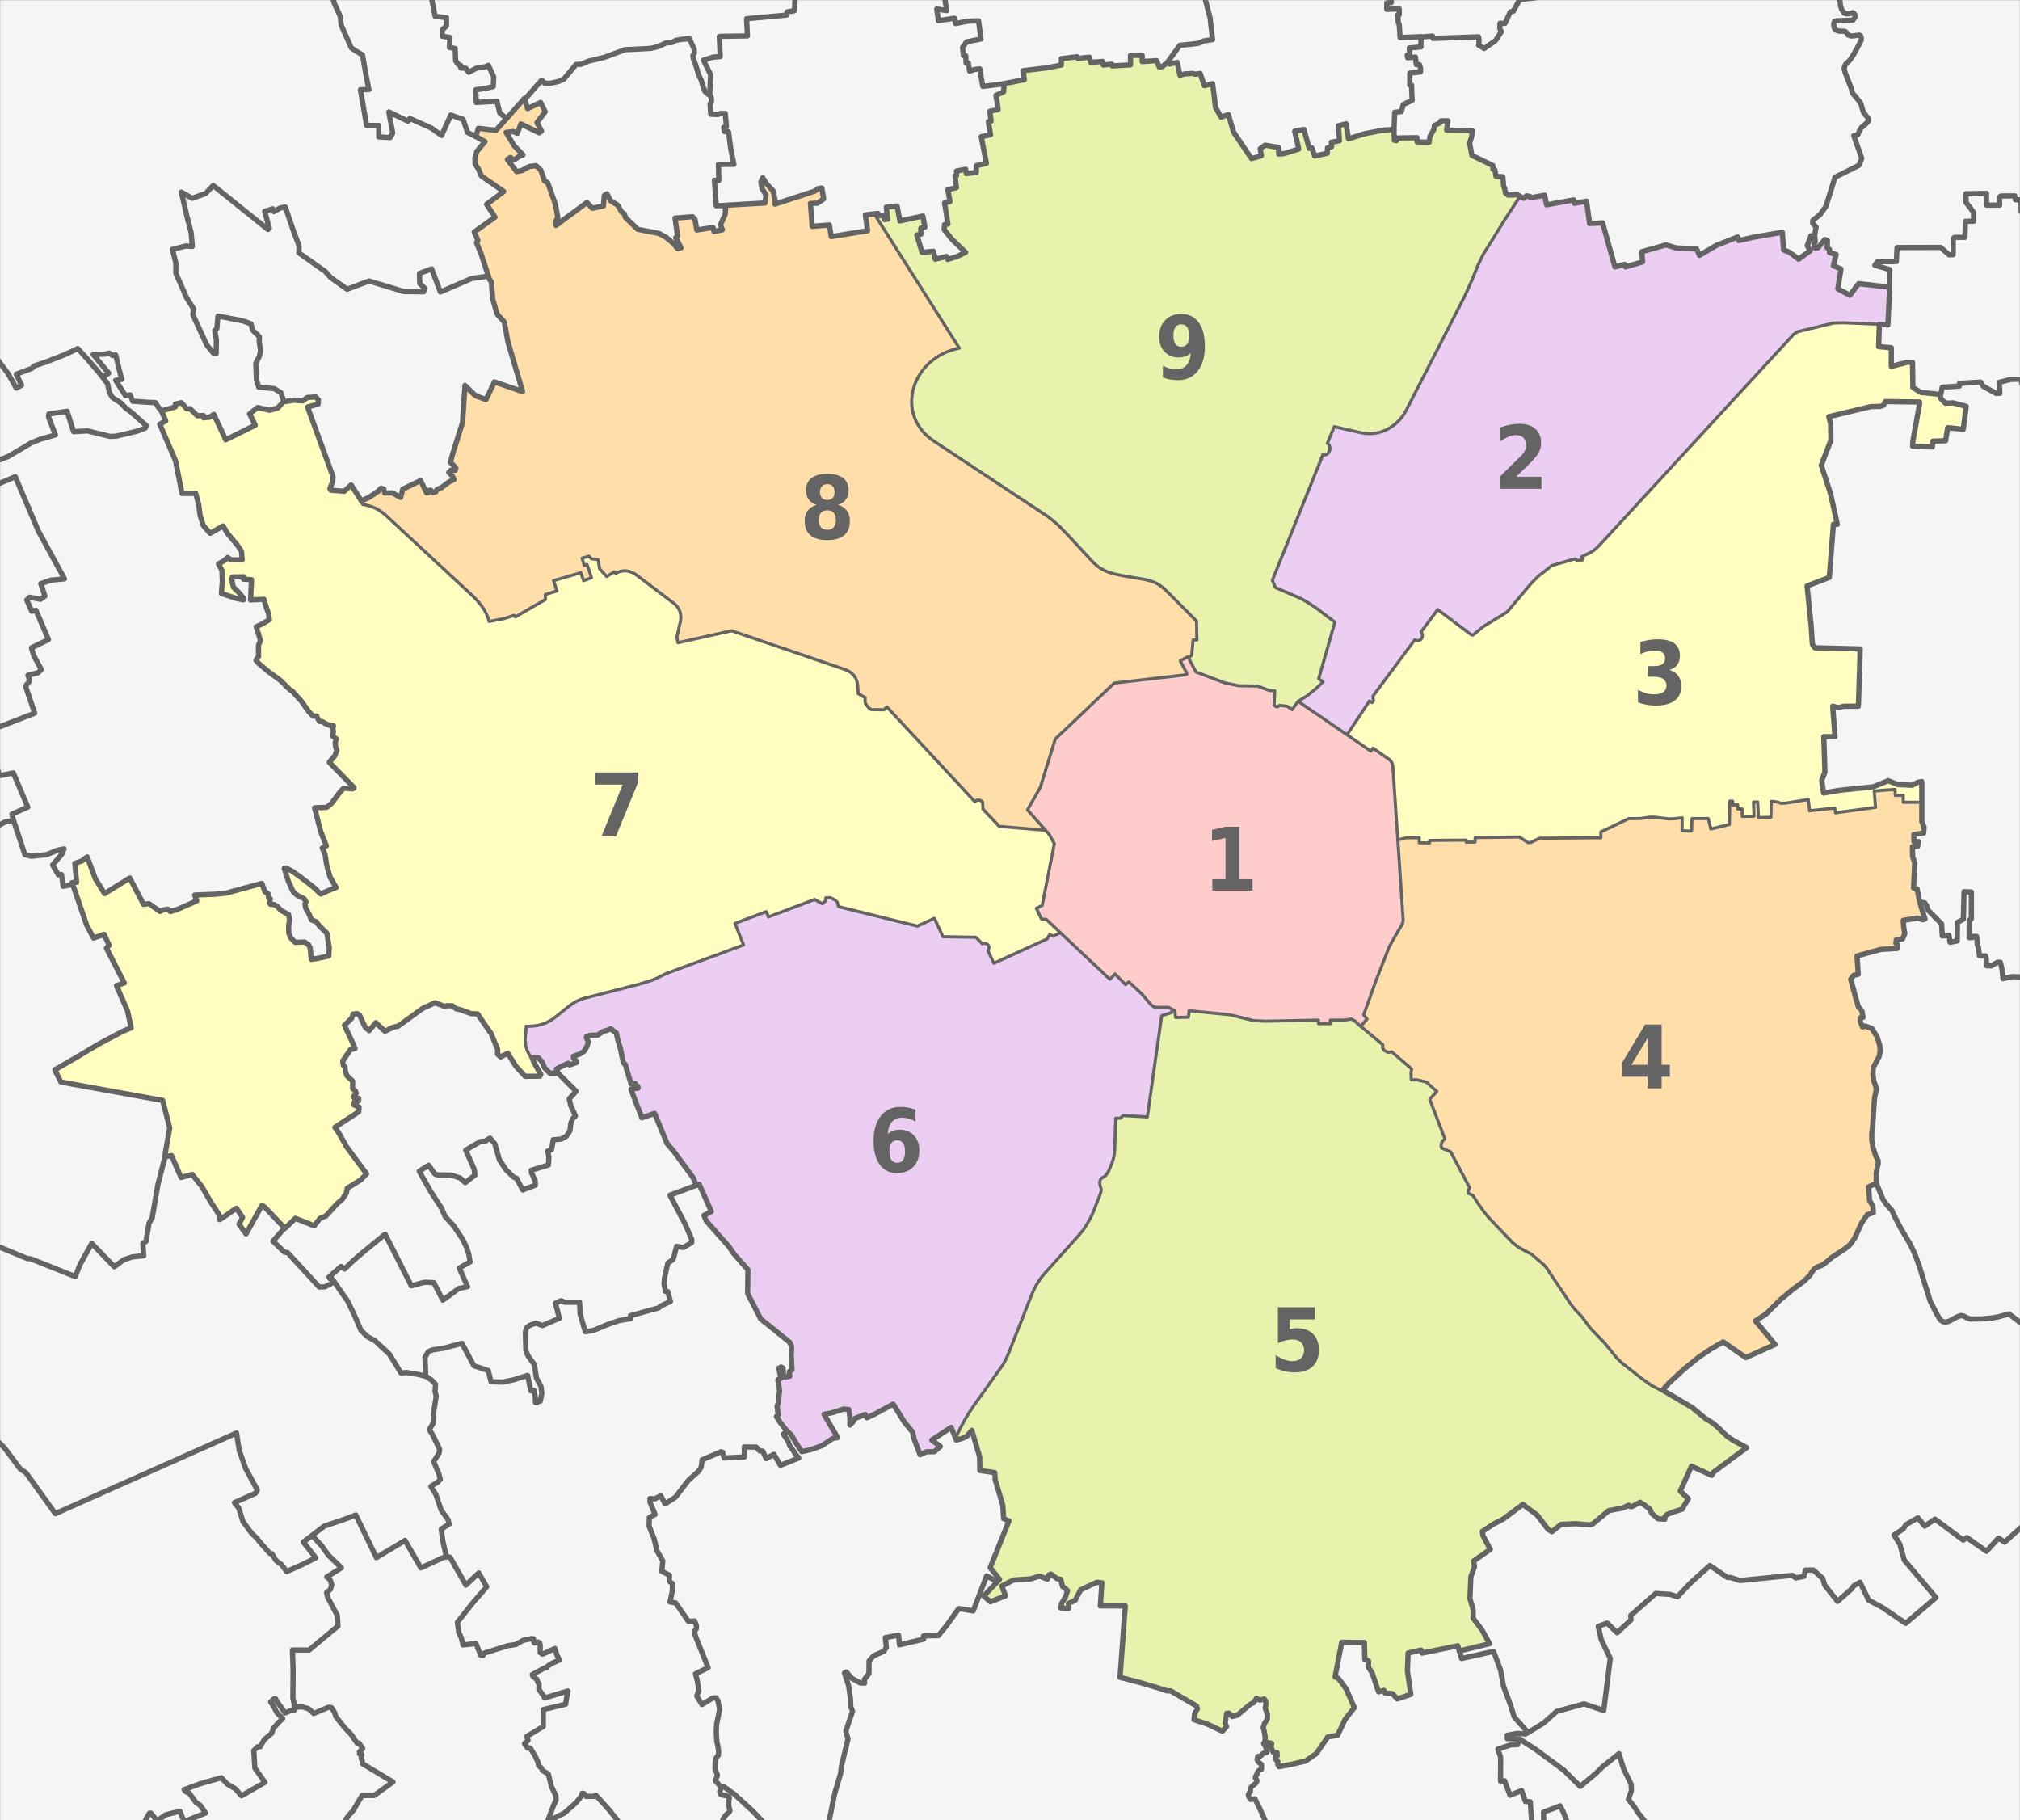 <?xml version="1.0" encoding="UTF-8" standalone="no"?>
<!-- Created with Inkscape (http://www.inkscape.org/) -->

<svg
   xmlns:dc="http://purl.org/dc/elements/1.1/"
   xmlns:cc="http://creativecommons.org/ns#"
   xmlns:rdf="http://www.w3.org/1999/02/22-rdf-syntax-ns#"
   xmlns:svg="http://www.w3.org/2000/svg"
   xmlns="http://www.w3.org/2000/svg"
   xmlns:sodipodi="http://sodipodi.sourceforge.net/DTD/sodipodi-0.dtd"
   xmlns:inkscape="http://www.inkscape.org/namespaces/inkscape"
   width="977.594"
   height="880.719"
   id="svg2"
   version="1.1"
   inkscape:version="0.48.4 r9939"
   sodipodi:docname="Zone monoc.svg">
  <rect width="100%" height="100%" fill="#333333" stroke="none"/>
  <defs
     id="defs4" />
  <sodipodi:namedview
     id="base"
     pagecolor="#ffffff"
     bordercolor="#666666"
     borderopacity="1.0"
     inkscape:pageopacity="0.0"
     inkscape:pageshadow="2"
     inkscape:zoom="0.35"
     inkscape:cx="123.89481"
     inkscape:cy="308.88712"
     inkscape:document-units="px"
     inkscape:current-layer="layer1"
     showgrid="false"
     showguides="true"
     inkscape:guide-bbox="true"
     inkscape:window-width="1366"
     inkscape:window-height="705"
     inkscape:window-x="-8"
     inkscape:window-y="-8"
     inkscape:window-maximized="1"
     fit-margin-top="0"
     fit-margin-left="0"
     fit-margin-right="0"
     fit-margin-bottom="0"
     units="cm" />
  <g
     inkscape:label="Livello 1"
     inkscape:groupmode="layer"
     id="layer1"
     transform="translate(-2759.531,-1356.906)">
    <rect
       style="fill:#f5f5f5;fill-opacity:1;fill-rule:evenodd;stroke:#f5f5f5;stroke-width:0;stroke-linecap:butt;stroke-linejoin:miter;stroke-miterlimit:4;stroke-opacity:1;stroke-dasharray:none;stroke-dashoffset:0"
       id="rect3830-135-2"
       width="977.511"
       height="880.619"
       x="2759.576"
       y="1356.96" />
    <path
       style="fill:#e8f2ad;fill-opacity:1;stroke:#000000;stroke-width:0;stroke-linecap:butt;stroke-linejoin:miter;stroke-miterlimit:4;stroke-opacity:1;stroke-dasharray:none"
       d="m 3183.734,1460.229 5.094,2.86 -0.157,-5.721 5.094,-0.666 1.646,7.092 10.776,-2.469 1.136,5.603 -2.077,1.097 -1.92,3.997 3.017,6.818 5.133,0.118 0.784,3.135 8.934,-0.705 5.329,-2.351 -10.423,-11.442 1.802,-4.937 -1.097,-7.602 2.038,-0.392 -0.235,-5.564 2.821,-1.019 1.254,-8.385 3.918,-0.549 1.411,1.646 3.683,-1.097 0.549,-2.273 4.389,-1.411 -2.273,-12.46 4.545,-1.567 -0.941,-5.486 1.489,-5.799 3.056,-1.254 -1.019,-6.034 3.605,-2.273 0.862,-3.997 9.248,-1.646 -0.157,-4.075 18.652,-3.135 -0.235,-2.743 7.21,-1.019 5.878,0.314 0.862,1.959 13.636,1.881 5.329,-0.627 0.47,-4.232 4.937,0 0.784,2.508 6.113,0.157 1.489,2.586 8.542,-1.881 2.116,5.642 9.326,-0.078 2.194,5.251 4.154,-0.078 2.273,12.852 2.194,2.664 3.135,-0.862 3.37,10.188 8.307,11.285 3.84,-1.803 0.47,-3.84 5.016,-0.862 3.135,1.254 0.314,2.743 9.561,-2.586 -1.646,-8.464 3.527,-0.549 5.799,12.695 5.251,-1.411 3.135,-5.721 3.526,-0.705 -0.47,-7.131 3.056,-0.705 2.508,6.975 20.925,-4.859 1.019,5.564 2.821,-1.097 7.445,0.235 0.548,1.646 5.016,0.078 3.605,-8.385 3.527,-1.724 2.665,0 -0.314,4.389 11.756,0.548 -0.47,11.677 10.345,4.859 1.959,5.486 3.057,0 1.724,8.307 5.878,1.019 0.313,0.862 -9.718,15.282 -7.915,12.695 -5.016,11.363 -5.956,13.009 -11.129,21.473 -15.595,30.25 -4.467,5.486 -5.721,3.448 -5.878,1.411 -6.505,-0.705 -11.755,-2.9 -2.978,7.758 1.097,1.881 -0.313,2.586 -1.254,1.411 -1.724,0 -24.608,60.891 1.567,3.213 12.696,5.486 7.758,4.937 8.464,6.583 -7.915,27.193 2.037,1.489 -6.583,6.269 -5.564,3.213 -3.056,4.075 -1.959,-1.802 -5.721,-0.078 -0.941,-1.019 0.314,-6.191 -4.075,-0.862 -4.232,-1.567 -9.326,-0.157 -6.661,-1.489 -13.48,-5.172 -3.997,-6.896 1.881,-1.019 0.627,-7.366 1.881,-0.314 -0.313,-8.934 -16.144,-16.065 -6.191,-3.683 -8.856,-1.489 -11.991,-2.664 -6.818,-4.545 -16.614,-17.711 -7.994,-6.504 -37.853,-24.921 -17.633,-11.598 -5.016,-6.426 -2.821,-7.915 0.627,-7.21 2.586,-7.445 4.232,-5.721 5.799,-4.388 9.718,-3.918 -40.831,-64.575 z"
       id="path4147-9-41"
       inkscape:connector-curvature="0" />
    <path
       style="fill:#ffdea9;fill-opacity:1;stroke:#000000;stroke-width:0;stroke-linecap:butt;stroke-linejoin:miter;stroke-miterlimit:4;stroke-opacity:1;stroke-dasharray:none"
       d="m 3256.986,1748.769 5.985,-10.695 7.204,-23.662 28.595,-26.986 34.635,-4.156 0.333,-0.332 -2.882,-6.04 3.602,-1.995 1.829,-0.72 0.776,-7.481 1.607,-0.222 0,-9.254 -18.121,-17.566 -9.698,-2.937 -12.857,-2.383 -8.146,-4.156 -12.801,-13.743 -7.537,-7.259 -14.851,-10.196 -44.444,-29.591 -6.484,-6.927 -2.882,-7.869 0.277,-7.647 2.715,-7.481 5.985,-7.647 6.594,-4.101 7.37,-2.438 -41.229,-64.945 -4.212,0.499 0.942,7.702 -17.345,2.438 -0.831,-5.098 -8.977,0.554 -0.277,-10.196 6.207,-3.159 -0.997,-5.153 -22.514,7.874 -1.136,-7.249 -4.467,-4.232 -0.901,1.058 2.429,7.993 -1.724,1.998 -18.221,1.215 -0.745,6.309 -1.842,5.603 -4.624,-1.019 -6.622,0.157 -2.312,-6.269 -7.976,1.302 0.998,10.251 2.106,3.99 -2.161,0.554 -5.929,-6.372 -13.023,-3.159 -10.252,-12.08 -3.048,-1.773 -1.607,-2.937 -1.275,0.554 -0.72,4.766 -5.154,1.053 -2.494,-2.327 -14.796,11.083 -0.554,-2.216 0.942,-1.718 -4.805,-16.604 -1.724,-1.802 -3.37,-6.74 -4.31,0.314 -5.486,2.586 -4.075,-5.486 0.941,-1.175 1.332,0.705 4.702,-2.273 -8.307,-10.579 5.799,-0.47 1.411,-3.762 9.012,4.075 1.097,-0.862 -2.038,-3.683 3.762,-5.878 -2.116,-4.154 -5.956,2.743 -2.038,-4.624 -13.871,15.909 -8.229,-1.254 -1.332,3.291 4.154,2.586 -3.731,5.716 -0.997,5.098 3.768,6.428 10.086,7.093 -7.98,6.428 3.768,6.539 -9.531,6.096 1.662,8.201 6.428,17.843 2.549,14.851 3.436,3.103 2.438,10.529 6.539,23.385 -13.411,-4.544 -4.544,8.645 -5.763,-2.771 -3.879,-4.101 -1.441,18.287 -5.542,17.843 2.327,3.325 -0.443,1.219 -2.549,0.443 1.995,4.211 -9.975,6.317 -3.436,-0.665 -3.103,-5.098 -8.534,4.211 -1.441,3.214 -6.428,-1.884 -2.106,-2.106 -9.975,6.76 1.108,1.441 4.766,0.887 4.877,2.992 43.335,40.12 4.544,5.209 2.66,4.876 0.887,2.216 7.98,-1.441 4.101,-1.552 0.554,0.887 14.741,-8.534 -0.111,-2.438 5.431,-1.884 -1.441,-4.876 12.857,-3.768 1.773,3.879 3.436,-1.552 -1.995,-6.206 -1.552,0.332 -0.776,-3.546 2.992,-1.108 1.448,1.558 2.821,0.313 1.175,4.154 3.448,3.997 3.683,-2.194 0.47,0.784 3.448,-1.254 4.389,0.548 21.944,16.535 1.646,3.213 0.235,3.762 -1.881,8.229 0.588,2.429 25.578,-5.555 57.141,19.348 3.292,3.448 1.254,7.523 3.135,1.881 0.078,2.508 2.9,3.448 6.583,0 1.019,-1.254 42.579,45.609 1.773,-0.942 1.884,1.274 0.222,3.159 8.091,8.755 22.175,1.468 z"
       id="path4145-8-29"
       inkscape:connector-curvature="0" />
    <path
       style="fill:#fffdc0;fill-opacity:1;stroke:#000000;stroke-width:0;stroke-linecap:butt;stroke-linejoin:miter;stroke-miterlimit:4;stroke-opacity:1;stroke-dasharray:none"
       d="m 3265.16,1758.435 2.234,2.214 2.429,4.82 -5.917,29.662 -2.547,1.136 2.194,5.212 2.273,0.313 6.779,6.544 -3.487,1.763 -1.567,-1.019 -1.528,2.312 -25.549,11.598 -2.743,-6.034 0.392,-2.194 -1.019,-1.215 -2.038,-0.078 -3.448,-3.135 -15.596,-0.235 -4.31,-8.816 -8.111,3.761 -38.205,-9.482 -1.332,-3.017 -3.958,-1.411 -2.586,2.939 -3.918,-1.881 -22.139,8.346 -1.254,-2.508 -14.89,5.682 4.036,10.384 -37.461,13.871 -7.72,3.722 -33.895,8.895 -5.525,3.566 -10.266,7.445 -6.035,1.881 -4.349,0.118 -0.431,7.484 1.528,5.211 6.152,10.815 -7.367,0.941 -9.169,-11.128 -2.939,1.293 -1.724,-1.803 0,-1.763 -3.527,-8.66 -6.152,-8.542 -10.697,-2.312 -2.39,-1.607 -3.252,0.314 -4.075,-1.881 -7.876,4.232 -9.326,7.406 -7.68,2.194 -3.683,-3.722 -3.252,3.487 -5.878,-8.15 -2.665,1.254 -3.252,5.055 4.82,10.227 -3.879,2.939 -1.842,4.78 2.116,6.779 2.664,2.077 1.371,5.878 -0.47,1.528 1.763,0.94 -2.155,2.038 2.39,1.763 -0.588,2.664 -10.854,6.975 5.917,10.109 9.483,12.539 -9.639,6.974 -2.782,5.76 -7.68,7.523 -2.782,1.411 -2.861,3.409 -8.856,-3.527 -5.251,4.663 -10.932,-11.128 -8.072,13.479 -2.861,-4.349 1.489,-3.918 -3.174,-3.409 -7.327,4.702 -9.835,-15.948 -4.232,-5.368 -5.133,1.332 -4.663,-10.384 -3.331,0.313 2.194,-14.106 -3.174,-13.166 -49.295,-8.934 -2.86,-5.956 21.669,-12.735 15.243,-7.562 -2.155,-8.816 -4.82,-10.815 3.762,-2.038 -8.817,-16.731 0.94,-1.254 -2.155,-5.251 -4.976,1.763 -3.252,-6.622 -6.975,-20.062 1.685,-0.705 -0.549,-8.189 5.839,-3.095 8.268,17.319 12.539,-7.602 6.309,12.225 2.743,0.235 5.251,3.605 7.053,-0.706 10.815,-4.467 -0.509,-2.586 15.125,-1.136 16.81,-4.506 5.172,10.227 2.821,1.019 5.212,3.37 0.431,2.782 0.118,7.954 2.429,2.978 5.878,0.118 2.939,7.954 7.798,-1.371 -1.019,-11.167 -9.13,-8.973 -2.155,-8.346 -5.564,-2.743 -3.605,-11.246 0.705,-0.196 9.365,5.878 7.524,6.583 7.249,-3.292 -3.174,-5.329 -3.331,-13.91 1.567,-0.862 -5.525,-18.142 6.269,-0.744 7.602,-8.542 4.271,0 0.627,-0.666 -11.442,-12.029 3.644,-5.917 -2.508,-11.755 -6.387,-2.782 -1.646,-2.116 -1.489,-0.157 -13.284,-15.399 -13.519,-11.363 1.45,-10.658 -1.763,-5.682 6.661,-3.605 -2.978,-9.678 -6.269,0.118 -0.235,-9.13 -4.154,-1.763 -4.585,0.274 0.509,4.506 4.663,5.682 -7.132,-0.705 -3.252,-3.017 -0.588,-13.518 4.428,-2.469 6.074,0.744 -1.136,-5.133 -8.151,-10.971 -6.152,3.605 -3.527,-4.389 -3.605,-14.85 -6.583,-0.196 -3.527,-16.496 -7.288,-16.888 2.351,-1.489 -1.136,-4.78 9.13,-4.154 8.934,6.465 7.602,-0.039 5.29,11.402 13.871,-6.896 -2.312,-5.525 3.997,-2.782 8.229,0.47 6.544,-3.918 7.21,-0.392 5.682,-1.607 1.646,3.409 -5.368,1.998 12.578,33.502 -1.567,5.838 6.191,1.019 3.84,-3.174 5.682,9.443 4.898,1.215 4.428,2.508 4.545,4.075 22.845,21.237 17.202,15.869 3.409,3.918 4.075,7.602 11.677,-2.508 0.98,0.509 14.263,-8.385 -0.118,-2.273 5.604,-1.92 -1.332,-4.898 13.166,-3.722 1.411,3.761 3.605,-1.411 -2.077,-6.544 -1.254,0.392 -0.94,-3.448 3.017,-0.862 0.98,1.332 3.096,-0.039 1.215,4.545 3.135,3.683 3.879,-1.802 0.666,0.353 4.389,-1.058 4.506,1.097 3.252,2.39 16.771,12.892 1.959,2.939 0.627,3.958 -0.549,2.155 -1.058,6.936 0.549,2.39 25.862,-5.721 56.23,19.317 3.566,3.409 1.411,5.486 -0.039,2.194 3.331,1.763 0.314,2.939 1.998,2.86 6.505,0.196 1.45,-1.097 42.516,45.139 2.861,-0.274 1.097,1.528 0.784,3.331 7.406,7.954 z"
       id="path4143-4-08"
       inkscape:connector-curvature="0" />
    <path
       style="fill:#ebcef2;fill-opacity:1;stroke:#000000;stroke-width:0;stroke-linecap:butt;stroke-linejoin:miter;stroke-miterlimit:4;stroke-opacity:1;stroke-dasharray:none"
       d="m 3272.558,1808.172 24.068,22.419 2.508,-2.429 5.173,5.211 1.528,-1.293 6.512,5.849 5.431,6.373 7.426,0.055 1.718,1.33 -0.499,1.441 -4.655,1.441 -7.038,48.764 -11.637,-0.72 -1.385,1.441 -2.106,0 -0.72,16.901 -0.942,3.934 -2.826,6.262 -2.881,2.217 -0.554,2.383 0.942,2.937 -5.098,13.078 -3.214,5.32 -6.151,7.536 -14.408,16.291 -3.657,5.929 -2.328,5.043 -11.859,29.868 -5.708,8.201 -6.262,8.977 -5.763,7.924 -6.096,11.249 -2.605,-4.212 -8.589,5.597 3.436,3.491 -2.494,2.272 -7.26,1.275 -3.99,-11.803 -8.867,-12.302 -12.136,6.151 -1.219,-1.219 -7.481,3.935 -0.887,-6.373 -11.416,2.217 6.207,11.304 -8.534,4.544 -8.312,2.161 -5.597,-8.201 -6.816,-8.423 0.942,-1.496 -0.776,-3.436 0.665,-12.967 1.164,-0.665 -0.942,-4.766 1.718,-0.388 1.441,4.489 2.05,-0.443 -0.333,-1.773 1.108,-1.163 -0.831,-13.355 -14.297,-11.748 -6.207,-12.523 0.277,-11.249 -12.247,-14.685 -7.869,-8.201 -0.998,-3.048 3.436,-1.94 -5.653,-13.244 -1.662,0.277 -1.552,-3.713 -12.967,-16.956 -5.708,-13.687 -6.428,1.884 -4.766,-13.355 3.103,-0.72 -1.164,-2.383 -2.328,0.277 -4.267,-12.579 -3.048,-12.579 -2.549,-1.884 -6.151,3.38 -5.375,0.665 0.499,4.71 -6.982,5.209 1.496,2.66 -6.595,1.884 -3.99,3.38 -4.821,-2.771 -2.771,-5.098 -2.937,0.499 -3.325,-5.818 0.111,-9.531 7.26,-0.72 4.877,-2.106 9.199,-7.148 5.098,-3.214 5.819,-1.718 28.207,-7.093 7.758,-3.99 37.184,-13.521 -4.156,-10.473 15.129,-5.708 0.887,2.494 22.831,-8.312 3.658,2.05 1.718,-2.826 2.217,-0.166 3.048,2.05 0.499,2.05 38.181,9.642 8.312,-3.824 4.378,9.143 15.683,-0.055 2.993,3.214 1.662,-0.055 1.496,1.053 0.333,1.219 -0.499,1.496 2.937,5.763 25.768,-11.748 1.053,-2.216 1.773,0.887 z"
       id="path4141-0-7"
       inkscape:connector-curvature="0" />
    <path
       style="fill:#ffdea9;fill-opacity:1;stroke:#000000;stroke-width:0;stroke-linecap:butt;stroke-linejoin:miter;stroke-miterlimit:4;stroke-opacity:1;stroke-dasharray:none"
       d="m 3435.967,1763.392 2.704,37.89 -0.392,2.782 -2.351,3.722 -4.154,7.249 -12.226,32.679 1.646,2.429 -3.174,3.252 10.815,8.855 0.235,2.312 1.92,1.45 1.959,-0.118 9.796,8.189 -0.274,5.368 2.704,0.118 4.741,1.175 4.976,4.193 -3.566,3.958 7.406,19.2 -1.764,1.959 0.392,2.508 4.193,1.607 9.169,17.398 -0.784,2.429 2.508,1.45 6.465,9.953 13.323,13.401 8.542,5.016 7.014,5.917 7.837,11.755 7.053,9.874 3.84,4.585 5.839,7.367 5.447,5.525 5.643,6.779 12.5,9.757 7.523,4.35 5.329,-5.133 11.089,-9.953 13.636,-8.189 10.815,7.484 14.028,-6.544 -9.091,-11.128 6.113,-4.389 5.878,-6.387 13.832,-10.658 2.939,-4.467 7.798,-4.859 7.759,-4.976 7.994,-13.127 1.607,-2.586 3.056,-1.411 -2.312,-12.108 3.409,-1.724 1.058,-11.442 -3.331,-9.992 1.842,-20.18 0.431,-4.663 -1.489,-9.796 3.683,-8.111 -3.879,-10.815 -4.741,-0.705 -0.98,-8.855 -2.116,-3.918 -2.782,-10.266 3.526,-3.135 -0.353,-8.15 19.475,-4.506 -0.588,-3.487 3.017,-0.47 1.332,-3.291 -0.745,-5.603 10.071,-0.705 -3.409,-14.302 -1.763,-0.784 -0.274,-19.396 2.469,-1.019 -2.077,-4.859 4.585,-1.489 -1.175,-14.38 -8.229,-0.118 -0.548,-3.33 -3.683,-0.039 -0.196,-2.821 -9.796,0.901 0.627,7.954 -19.514,2.312 -0.392,-2.077 -11.991,1.175 -0.784,-5.407 -12.892,1.998 -4.741,-1.097 -0.588,7.876 -5.917,0.157 -0.509,-7.837 -1.881,0.039 0.274,6.896 -5.251,0 -0.745,-3.448 -1.841,-0.392 -0.235,-1.567 -2.116,-0.118 -0.196,-1.489 -1.097,-0.078 -0.431,11.363 -8.777,1.998 -1.45,-5.094 -7.759,0 -0.196,6.034 -4.585,0 -0.118,-6.426 -6.113,0.784 -9.287,-1.058 -10.266,0.627 -13.48,6.465 -0.078,2.704 -29.624,0.196 -5.486,2.351 -4.428,-2.625 -21.395,0.118 0,2.233 -4.428,-0.04 -0.078,-0.784 -16.771,-0.039 -2.116,1.371 -3.448,-0.196 -0.353,-2.468 -6.27,0 z"
       id="path3975-7-4"
       inkscape:connector-curvature="0" />
    <path
       style="fill:#fffdc0;fill-opacity:1;stroke:#000000;stroke-width:0;stroke-linecap:butt;stroke-linejoin:miter;stroke-miterlimit:4;stroke-opacity:1;stroke-dasharray:none"
       d="m 3411.43,1712.417 11.416,7.869 1.108,-1.219 8.479,5.708 1.33,3.214 2.272,35.687 4.267,-1.441 6.04,0.166 0,2.272 5.043,-0.055 0.055,-1.108 17.521,-0.039 0.314,0.901 3.958,0 0.353,-2.116 21.434,-0.313 3.801,2.704 6.662,-2.194 28.806,-0.134 -0.055,-2.798 13.648,-6.472 13.362,-0.588 6.661,0.784 5.525,-0.784 0.235,6.191 4.31,0.235 0.392,-5.721 7.837,-0.157 1.332,5.015 8.707,-2.217 0.554,-11.36 0.831,-0.055 0.887,1.94 1.552,0.222 0.831,1.662 1.884,0.166 -0.055,3.436 5.431,0 -0.055,-6.761 1.884,0 0.72,7.481 5.819,-0.222 0.222,-7.592 6.094,0.8 11.403,-1.724 1.411,5.447 11.737,-1.475 0.554,2.272 19.331,-2.756 -0.549,-7.523 9.483,-0.784 0.705,2.9 3.448,-0.313 0.627,3.448 8.542,0 -0.078,-9.953 -5.486,1.881 -11.285,-2.116 -8.777,3.605 -21.865,2.194 -0.705,-5.956 1.176,-5.799 -0.314,-15.36 5.251,-0.314 -1.019,-14.263 12.696,-0.549 0.705,-27.428 -22.179,-0.627 -1.176,-1.646 -2.038,-27.899 10.423,-4.624 1.802,-25.077 2.038,-1.019 -7.837,-28.212 4.311,-11.442 -0.235,-11.755 20.376,-4.859 5.251,-0.314 1.176,-2.508 16.458,0.47 -2.821,21.551 9.326,-0.078 0.078,-2.037 6.505,-0.235 1.254,-6.661 7.367,0.157 0.94,-10.344 -10.188,-2.273 -2.586,-3.683 -9.091,-0.627 -3.997,-3.213 0.078,-11.99 -10.266,1.881 0.157,-9.012 -6.348,-0.549 0.47,-10.579 -17.712,-0.862 -5.408,0.627 -17.241,4.388 -1.411,0.94 -94.357,102.582 -3.683,2.978 -4.154,1.724 0.314,1.646 -2.43,0.392 -1.097,-0.705 -10.972,2.978 -8.229,6.113 -9.796,11.755 -4.154,4.702 -11.756,7.131 -4.702,4.31 -17.006,-12.46 -7.994,10.501 0.784,2.194 -1.254,1.959 -2.586,0.078 -20.298,26.88 0.157,2.429 -0.47,0.627 -1.097,-0.549 z"
       id="path3973-6-5"
       inkscape:connector-curvature="0" />
    <path
       style="fill:#ebcef2;fill-opacity:1;stroke:#000000;stroke-width:0;stroke-linecap:butt;stroke-linejoin:miter;stroke-miterlimit:4;stroke-opacity:1;stroke-dasharray:none"
       d="m 3387.927,1696.349 23.476,16.124 11.007,-16.437 1.097,0.666 0.745,-0.823 -0.157,-2.273 20.141,-27.076 2.233,0.392 1.293,-1.489 -0.353,-2.9 7.876,-10.579 17.006,12.499 4.898,-4.153 11.638,-7.327 12.431,-14.865 9.531,-7.536 11.148,-3.264 0.627,0.784 2.586,-0.509 0.118,-1.45 5.995,-3.174 3.958,-4.036 91.693,-99.526 2.743,-2.116 17.241,-4.232 5.172,-0.157 20.925,1.097 1.019,-17.789 -14.734,-1.959 -4.624,5.564 -5.721,-3.213 1.489,-8.934 -3.527,-2.351 1.175,-4.937 -2.508,-0.784 -2.194,-6.348 -1.019,0 -3.292,3.526 -1.175,-0.235 -0.549,-5.172 -1.332,0 -1.724,4.389 1.097,2.9 -5.172,3.526 -7.288,-4.389 -1.019,-8.229 -20.455,3.683 -0.94,-1.724 -18.417,8.464 -1.881,-2.9 -14.812,-1.254 -11.442,3.135 0.705,4.859 -7.445,1.803 -6.191,0.078 -6.035,-21.081 -5.799,0.235 -2.038,-10.188 -8.621,-0.627 c 0,0 -10.266,2.664 -10.423,1.881 -0.157,-0.784 -1.332,-4.232 -1.332,-4.232 l -9.953,0.706 -2.194,0 -8.307,13.009 -9.326,15.36 -7.367,16.614 -6.426,12.695 -23.354,46.001 -3.997,5.094 -6.113,4.388 -5.643,1.332 -6.662,-0.627 -11.912,-2.978 -3.762,8.15 0.941,1.097 0.47,2.116 -1.254,1.802 -2.429,0.784 -24.138,60.421 1.489,3.37 12.382,5.486 16.144,11.363 -7.837,27.507 2.351,1.646 -8.15,7.053 z"
       id="path3815-3-6"
       inkscape:connector-curvature="0" />
    <path
       style="fill:#ffcccc;fill-opacity:1;stroke:#000000;stroke-width:0;stroke-linecap:butt;stroke-linejoin:miter;stroke-miterlimit:4;stroke-opacity:1;stroke-dasharray:none"
       d="m 3334.498,1674.68 -3.664,1.959 3.233,6.426 -5.917,1.156 -29.38,3.315 -28.761,27.097 -7.259,23.828 -6.04,10.639 10.695,11.36 2.438,5.209 -5.874,29.425 -2.882,1.274 2.66,5.209 1.94,0.055 30.978,29.148 2.438,-2.383 4.987,4.821 1.718,-1.219 6.927,6.705 5.486,5.597 6.816,0.055 3.048,1.552 0.665,3.269 5.985,-0.111 0.222,-2.881 19.894,1.884 11.249,2.604 31.365,-0.277 0.61,1.718 5.209,-0.055 -0.055,-1.219 10.307,-0.831 1.552,0.886 3.159,2.771 2.715,-3.547 -1.552,-2.106 12.358,-32.971 6.705,-11.97 0.111,-3.159 -5.043,-72.426 -1.385,-2.826 -8.146,-5.652 -1.219,1.275 -34.912,-24.05 -3.103,4.045 -2.66,-1.829 -3.27,-0.111 -1.164,0.609 -1.607,-1.108 0.388,-6.539 -2.771,-0.388 -5.542,-1.94 -9.753,-0.332 -6.705,-1.441 -13.245,-5.209 z"
       id="path3813-6-8"
       inkscape:connector-curvature="0" />
    <path
       style="fill:#e8f2ad;fill-opacity:1;stroke:#000000;stroke-width:0;stroke-linecap:butt;stroke-linejoin:miter;stroke-miterlimit:4;stroke-opacity:1;stroke-dasharray:none"
       d="m 3413.758,1850.121 -10.086,0.499 -0.388,1.607 -5.486,0 -0.333,-1.662 -27.431,0.388 -4.404,-0.377 -10.658,-2.586 -20.063,-2.038 -0.157,3.135 -6.113,0.235 -0.705,-3.37 -0.705,-0.235 -1.019,1.175 -4.389,1.489 -7.053,48.979 -11.52,-0.706 -1.724,1.332 -1.959,0 -0.705,16.849 -2.586,9.247 -3.918,3.291 -0.705,2.116 0.784,3.448 -4.781,12.539 -5.172,8.307 -18.495,20.689 -3.292,5.251 -3.683,8.229 -10.345,25.626 -2.665,4.859 -6.74,9.717 -6.896,9.404 -3.997,6.426 -3.997,8.15 0.157,1.802 7.523,-4.154 3.37,11.99 0.314,6.583 6.975,1.332 5.016,22.178 2.038,1.254 -8.699,21.238 3.84,6.739 -6.818,8.542 2.821,2.508 7.132,-2.743 -1.411,-4.78 5.721,-2.978 13.009,-1.881 2.351,0.784 2.351,-1.724 4.31,2.116 3.526,5.956 -3.292,7.837 3.527,0.941 0.941,-2.743 6.896,-7.367 8.542,-2.9 -0.549,10.971 11.912,0.235 -2.194,34.717 21.787,6.191 3.056,0.392 12.147,7.602 -1.019,6.504 13.245,5.251 1.724,-1.959 0.549,-6.661 2.743,1.411 2.9,-0.627 9.169,-7.915 3.683,0.784 1.097,8.385 -2.194,4.78 1.332,7.915 2.508,0.235 1.254,3.683 1.959,0.705 0.235,6.113 1.254,0.627 11.991,-2.978 5.407,-3.683 5.878,-8.072 4.702,-0.784 3.527,-7.758 4.075,-5.329 -6.661,-14.106 -2.351,-1.097 3.213,-16.692 10.58,0.235 0.705,7.915 3.605,7.131 2.664,7.68 7.445,2.508 1.567,1.724 6.896,-1.881 -1.724,-20.062 5.721,-1.332 2.038,1.411 16.379,-3.526 0.941,2.273 14.577,-3.291 -7.915,-13.087 -1.489,-17.319 2.038,-9.717 7.994,-5.721 -4.389,-8.699 19.906,-12.382 6.896,4.545 7.053,8.15 4.546,-3.291 15.831,-0.392 7.445,-6.426 15.909,-3.762 8.621,7.915 1.881,-0.157 1.802,-2.429 7.053,-2.116 3.135,-5.015 -3.84,-4.154 5.172,-11.755 9.875,4.232 1.567,-1.959 14.969,-11.677 -8.621,-4.702 -9.796,-8.855 -9.248,-6.583 -14.969,-8.229 -5.564,-3.291 -13.636,-10.971 -7.915,-9.247 -9.718,-11.128 -5.721,-6.504 -11.599,-17.711 -7.053,-6.191 -8.464,-5.016 -14.342,-15.282 -5.486,-8.307 -1.959,-0.94 0.235,-3.056 -8.934,-17.084 -4.467,-1.881 0.549,-3.135 1.019,-1.019 -7.053,-19.2 3.37,-3.84 -5.172,-4.467 -7.288,-1.175 0,-5.329 -9.404,-8.229 -2.038,0.235 -2.586,-2.351 0,-1.489 z"
       id="path4139-1-0"
       inkscape:connector-curvature="0" />
    <path
       style="fill:none;stroke:#646464;stroke-width:2.551;stroke-linecap:butt;stroke-linejoin:round;stroke-miterlimit:4;stroke-opacity:1;stroke-dasharray:none"
       d="m 3178.773,2042.463 -0.499,-1.164 -4.987,1.939 -0.998,1.718 -1.441,1.441 0,-3.657 -0.554,-3.824 -2.549,-0.222 -5.264,1.718 -4.156,0.831 6.594,11.249 -2.272,0.333 -5.264,3.546 -5.375,1.939 -4.433,0.998 -2.716,-4.045 -2.383,-4.1 -2.106,-1.884 -3.159,-3.934 -1.94,-3.048 0.887,-0.665 -0.554,-4.267 0.499,-1.441 0.72,-6.151 -0.831,-5.32 1.496,-0.665 -1.053,-4.876 1.164,-0.554 0.887,0.499 0.222,2.881 0.831,1.496 2.217,-0.443 -0.222,-2.272 1.275,-0.831 -0.333,-6.926 0.166,-4.212 -0.887,-2.161 -14.076,-11.305 -6.317,-12.302 0.111,-11.526 -6.761,-7.647 -2.438,-3.546 -10.917,-12.357 -1.164,-2.715 3.602,-1.884 -5.88,-13.196 -1.45,0.548 -1.45,-3.683 -3.409,-4.624 -5.544,-7.528 -3.768,-4.544 -5.97,-14.455 -6.113,2.116 -2.508,-6.269 -2.821,-7.523 3.448,-0.549 -0.118,-0.862 -0.627,-0.196 -0.588,-1.136 -2.077,0.118 -2.782,-9.326 -0.941,-0.862 -1.459,-7.049 -1.247,-4.073 -0.665,-3.214 -2.743,-2.161 -1.829,0.859 -1.69,0.388 -2.854,1.857 -3.519,0.055 -1.829,0.637 -0.055,0.637 0.97,1.856 -0.61,2.078 -1.33,2.438 -2.106,1.413 -3.172,1.143 0.078,1.058 1.411,1.293 -0.039,0.666 -3.292,1.176 -0.745,-0.823 -5.682,2.782 0.47,0.862 0.039,1.097 -3.683,0.039 -2.586,-2.586 -1.058,-2.664 -1.959,-2.233 -2.116,-0.04 -0.744,0.196 0.548,1.646 2.155,3.918 1.411,2.39 -0.509,0.862 -7.093,0.039 -4.428,-4.78 -3.958,-6.348 -3.487,1.724 -1.489,-1.332 0.078,-2.194 -3.135,-7.68 -2.9,-4.154 -3.683,-5.407 -3.135,-0.157 -5.172,-1.881 -2.116,-0.47 -1.724,-1.411 -2.743,-0.078 -0.941,0.392 -4.781,-1.802 -5.878,2.664 -11.912,8.62 -2.665,0.627 -3.762,1.881 -4.389,-4.154 -3.292,3.84 -1.959,-1.724 -2.665,-5.799 -1.175,-0.705 -1.959,0.235 -0.705,2.038 -3.448,3.37 4.154,8.934 0.941,2.351 -2.194,0.47 -3.762,5.564 0.235,1.881 0.862,1.019 0.235,2.194 0.784,2.116 1.567,1.411 1.097,1.019 c 0,0 0.078,1.959 0,2.351 -0.078,0.392 0.078,1.411 0.078,1.411 l 1.332,1.097 0.314,1.097 -0.784,0.94 -0.47,0.705 0.392,0.705 2.116,0.078 -0.078,1.254 -2.273,0.862 0.157,1.175 2.351,0.94 -0.157,2.273 -11.52,7.523 2.116,3.135 3.448,6.191 9.718,13.166 -2.821,2.978 -6.505,3.997 -0.47,2.429 -2.038,3.056 -2.038,1.646 -5.799,6.269 -2.9,1.254 -2.743,3.526 -9.091,-3.605 -5.094,4.859 -9.718,-10.266 -1.387,-0.884 -7.703,13.828 -3.414,-4.726 1.751,-3.238 -2.976,-4.463 -8.053,5.514 -0.438,-2.538 -3.764,-5.689 -4.552,-7.877 -4.639,-5.776 -5.34,1.488 -4.639,-10.59 -3.326,0.613 2.451,-14.003 -3.414,-13.302 -49.28,-8.927 -2.889,-5.864 10.991,-6.378 10.418,-6.206 11.748,-6.206 3.768,-1.552 -1.773,-8.201 -5.32,-12.191 3.768,-1.33 -8.645,-16.846 1.33,-1.33 -2.438,-5.32 -5.098,1.773 -1.552,-2.881 -1.773,-3.325 -7.093,-20.614 2.217,-0.222 -0.887,-9.088 3.325,-1.108 2.66,-1.995 3.99,10.639 4.433,7.093 12.191,-7.536 6.651,12.712 2.665,-0.314 5.251,3.762 1.567,-0.705 2.273,-0.392 1.254,1.176 3.135,-0.941 9.639,-4.232 -1.019,-2.821 9.718,-0.392 5.486,-0.549 17.275,-4.7 1.552,4.045 1.441,0.887 0.344,2.041 0.784,0.47 -0.392,1.959 0.47,0.705 1.646,0.078 1.567,0.862 1.802,1.959 3.762,2.116 0.47,2.429 -0.47,3.135 0.078,3.291 0.862,2.273 2.273,2.273 4.537,-0.151 1.829,1.219 0.831,1.496 0.554,5.652 2.438,-0.333 6.04,-1.274 0.222,-4.101 -1.108,-6.871 -3.824,-3.768 -1.385,-1.884 -2.272,-0.831 -1.164,-2.826 -1.607,-2.826 -0.388,-2.05 0.499,-1.053 -0.831,-1.441 -3.491,-1.773 -1.94,-1.773 -2.272,-4.932 -1.995,-6.262 0.831,-0.222 2.992,1.552 4.71,3.38 5.763,4.489 3.38,3.214 3.713,-1.718 3.713,-1.441 -2.937,-5.043 c 0,0 -1.718,-5.929 -1.718,-6.317 0,-0.388 -0.72,-4.655 -0.72,-4.655 l -1.33,-3.103 1.995,-1.053 -2.716,-6.816 -2.993,-11.581 5.874,-0.222 2.244,-1.842 4.31,-5.721 1.646,-1.724 4.389,0.314 0.627,-0.549 -11.991,-12.304 2.821,-3.291 0.47,-1.646 0.47,-0.784 -0.705,-1.724 -0.157,-2.116 0.548,-1.724 -1.881,-1.411 0.47,-2.116 -0.314,-1.411 0.314,-1.411 -1.489,-0.078 -2.194,-0.862 -1.646,-1.019 -1.332,-0.157 -0.862,-1.176 -0.548,-1.411 -1.802,0 -2.038,-2.116 -3.762,-5.251 -4.467,-4.937 -0.784,-0.314 -5.016,-4.859 -5.407,-3.918 -4.859,-4.075 -1.254,-1.489 0.392,-0.862 0.784,-0.94 0,-5.486 0.94,-2.351 -0.784,-2.586 -1.254,-3.997 2.743,-1.332 3.605,-2.116 -0.392,-2.978 -1.332,-3.683 -0.862,-3.213 -6.505,0.313 0.47,-9.796 -3.918,-0.235 0.078,-1.175 -5.407,0.078 -0.47,1.019 0.941,3.918 2.821,2.821 2.194,2.586 -0.235,0.784 -3.448,-0.784 -7.132,-2.351 0.47,-6.034 -0.235,-5.172 -1.646,-3.135 2.508,-1.332 1.959,-1.724 1.489,1.097 5.486,0.078 -0.292,-4.144 -1.995,-2.992 -4.655,-5.541 -2.327,-3.768 -6.207,3.546 -3.325,-3.768 -1.552,-4.987 -0.665,-5.098 -1.441,-5.431 -6.65,0 -3.103,-15.738 -7.647,-17.732 2.882,-1.663 -2.106,-4.766 6.761,-1.995 0,-1.33 2.882,-0.665 2.66,2.992 1.552,-0.111 3.546,3.436 2.992,-0.111 0.111,1.108 2.882,-0.333 1.995,-1.33 5.763,12.302 14.297,-7.093 -2.771,-5.431 3.879,-3.103 5.874,1.33 3.879,-1.108 2.771,-2.992 5.167,-0.756 4.154,0.314 2.273,-1.646 3.997,-0.235 1.332,1.411 -0.157,2.038 -5.094,1.411 12.382,33.854 -0.313,2.429 -1.254,3.213 0.549,0.784 6.426,0.47 3.292,-3.056 4.986,7.703 3.768,-1.718 4.322,-2.937 1.441,-1.496 1.274,0.443 0.443,1.884 3.671,-0.039 4.075,2.194 1.019,-3.997 8.621,-4.154 2.9,5.956 0.941,-0.078 0.157,-1.097 0.862,-0.157 1.097,1.175 1.411,-0.392 0.549,-1.019 2.273,-1.019 3.37,-2.586 2.665,-1.332 -1.019,-1.881 -1.567,-1.489 1.019,-1.097 2.116,0 0.314,-1.019 -1.567,-1.724 -1.097,-1.019 1.019,-3.84 4.859,-15.438 1.175,-17.946 5.094,4.937 5.094,1.881 4.075,-8.542 13.636,4.702 -7.132,-24.137 -1.724,-9.561 -3.448,-3.761 -2.194,-7.367 -0.627,-8.307 -0.941,-1.254 -4.144,-12.631 -2.106,-4.987 0.665,-1.219 -1.773,-3.99 10.086,-7.204 -4.101,-6.206 8.312,-6.206 -10.861,-7.536 -1.33,-3.325 -1.663,-2.327 -0.111,-3.103 0.887,-2.992 3.99,-4.876 -4.433,-2.438 1.219,-3.99 8.534,0.998 13.743,-15.405 1.552,4.876 6.317,-2.992 2.217,4.544 -3.99,5.209 2.217,4.101 -1.108,0.887 -8.867,-4.322 -1.773,4.544 -1.995,-0.886 -3.436,0.443 3.99,6.539 4.212,4.322 -1.884,0.776 -2.106,1.441 -1.219,0 -0.776,-0.998 -1.552,0.998 4.433,5.874 2.438,-0.443 3.658,-1.995 3.325,-0.443 2.327,2.216 1.773,5.209 1.552,0.887 3.768,10.529 1.108,6.317 -0.998,1.773 0.111,1.995 14.962,-11.083 2.66,2.771 5.32,-1.108 0.443,-5.098 1.33,-0.776 1.662,3.325 3.436,2.106 2.106,3.546 1.219,0.776 0.443,1.662 5.985,5.763 10.307,1.995 3.436,1.884 3.436,2.881 2.217,2.66 1.552,-0.443 -2.549,-4.987 0.887,-0.665 -1.219,-8.755 8.423,-0.665 1.219,1.219 0.887,5.209 7.869,-1.219 0.443,1.884 3.214,-0.554 0.887,-0.222 -0.997,-2.327 2.327,-5.209 0.222,-4.322 19.063,-1.108 0.443,-3.879 -1.884,-2.992 -0.554,-3.325 0.887,-1.995 1.995,3.103 2.993,3.214 0.887,3.879 0,2.549 19.395,-6.317 1.552,-1.219 1.773,-0.222 0.887,5.209 -2.992,2.106 -3.436,0.111 0.887,11.083 8.312,-0.665 0.887,5.652 17.622,-2.881 -1.108,-7.647 6.04,-0.72 0.831,1.108 1.829,-0.222 0.665,2.106 1.385,-0.166 -0.61,-5.874 5.209,-0.554 1.385,7.259 11.083,-2.383 0.998,5.375 -1.995,0.499 0.055,2.937 -1.94,0.388 2.494,8.367 5.542,-0.499 0.831,3.824 5.486,-1.33 0.554,1.441 4.433,-1.385 4.212,-2.05 -6.65,-6.373 -3.713,-4.655 0.166,-2.383 1.663,-0.277 -1.607,-10.252 2.605,-0.61 -1.053,-5.763 4.156,-0.998 -0.685,-5.67 0.784,-0.157 -0.078,-2.194 4.467,-0.862 0.313,2.116 4.859,-0.627 0,-3.213 4.859,-1.175 -2.508,-12.852 4.546,-0.941 -1.097,-6.348 1.332,-0.235 -0.627,-4.78 4.075,-0.862 -1.097,-6.818 3.762,-1.803 0.157,-3.918 9.796,-1.881 -0.549,-4.389 11.364,-1.332 7.132,-1.411 0,-3.056 7.66,-0.93 0.277,0.831 5.652,-0.61 0.61,2.494 5.708,-0.443 0.277,1.718 4.212,-0.388 0.222,0.831 8.811,-0.499 0.036,-4.65 5.643,0.078 0,2.978 6.975,-0.47 1.254,3.056 1.411,-0.157 2.743,-2.038 0.784,0.784 3.84,-0.784 1.254,6.191 2.429,-0.627 3.683,-0.235 1.332,0.392 2.351,-0.392 2.038,5.956 3.961,-0.995 0.776,5.763 0.665,5.763 2.66,4.655 3.546,-1.219 2.549,8.534 8.648,12.765 4.781,-1.332 -0.549,-3.448 2.351,-1.724 6.505,1.097 0.078,3.213 2.665,-0.235 7.053,-2.194 -1.959,-8.62 4.467,-0.862 2.508,9.169 1.332,-0.235 1.332,3.918 6.113,-1.332 0.078,-2.586 2.038,-0.627 -0.157,-2.116 3.918,-0.705 -0.47,-7.288 3.683,-0.94 1.175,7.288 7.68,-2.429 9.326,-1.802 5.016,-0.314 0.157,5.251 1.019,0.157 0.47,-1.254 9.561,-0.157 0,2.038 5.8,0.157 0.392,-2.821 1.881,-3.291 0.314,-2.037 2.586,-1.176 0.549,-1.019 3.37,0 -0.627,4.467 12.382,0.235 -0.235,2.821 -1.019,3.213 1.097,5.956 10.188,4.937 0,1.802 0.941,0.313 0.549,3.135 3.292,0.157 0.392,4.558 0.499,1.053 0.388,2.272 1.275,0.998 4.489,-0.111 3.048,1.662 1.385,-1.219 1.663,0.332 0.166,0.665 6.927,-1.274 0.942,4.655 13.153,-2.384 0.314,1.646 5.878,-1.019 1.489,10.815 6.269,-0.314 5.981,21.29 4.766,-1.219 0.333,1.219 8.312,-2.438 -0.443,-4.877 11.748,-3.325 4.766,1.441 10.086,0.554 1.318,3.067 8.229,-4.819 10.267,-4.075 0.627,1.724 7.288,-1.646 13.715,-2.351 0.627,8.542 2.9,1.175 4.389,3.291 5.564,-4.075 -1.411,-2.469 1.763,-4.741 1.842,0 0.274,2.9 -0.548,0.784 0.157,2.116 1.685,0 3.292,-3.997 1.293,0.353 -0.118,3.644 1.136,0.783 0,1.528 3.213,0.901 -1.372,5.407 3.683,1.646 -1.489,9.561 5.799,3.135 4.232,-5.643 15.047,1.724 -0.862,18.259 -4.154,-0.235 -0.314,10.736 6.113,0.549 0,9.012 7.915,-2.038 2.351,0.078 0.173,12.111 3.768,2.438 9.642,0.997 0,1.884 2.328,2.327 3.879,-0.111 6.207,1.662 -1.441,11.083 -7.537,-0.776 -0.998,6.317 -6.207,0.222 -0.222,2.771 -9.531,-0.333 0.111,-2.438 3.214,-17.843 0,-1.108 -16.514,-0.222 -0.887,1.773 -1.552,0.554 -4.655,0.111 -20.282,4.877 0.887,3.546 0.111,7.869 -4.655,12.08 4.544,13.964 3.214,14.629 -1.884,0 -1.995,25.712 -10.751,4.101 1.995,19.506 0.554,8.644 1.219,1.773 21.945,0.554 -0.887,27.707 -6.872,0 -2.993,0.665 -2.549,-0.665 1.108,14.74 -5.431,0 0.554,17.178 -1.552,3.879 0.887,6.206 7.758,-1.33 16.292,-1.662 7.315,-2.992 4.433,1.884 7.093,0.332 2.771,-1.441 1.884,-0.332 0,19.395 1.108,2.66 -0.222,2.881 -4.766,0.665 0.111,3.546 2.106,-0.111 -0.333,2.328 -2.549,0.222 0.111,4.766 0.997,2.881 -0.554,12.302 1.773,0.443 0.776,4.322 1.108,4.322 1.884,5.874 -1.219,0.333 -2.217,-0.776 -7.093,1.108 0.222,3.214 0.554,3.159 -1.108,2.605 -3.048,0.388 -0.166,1.718 0.831,0.609 -0.111,1.884 -8.146,0.499 -11.416,3.159 0.61,8.866 -2.217,0.499 -1.441,1.884 1.995,7.314 1.663,5.929 1.773,2.106 0.554,3.103 -1.274,0.222 -0.055,1.829 1.108,2.604 1.33,-0.443 3.048,1.108 2.604,3.99 1.274,4.045 0.277,2.937 -0.554,2.715 -2.771,5.209 -0.222,2.715 0.444,4.101 0.72,1.607 0.499,1.884 -0.277,1.718 -0.61,2.771 -0.332,4.544 -0.222,3.99 -0.333,5.098 -0.443,3.325 0,3.491 0.554,3.325 1.275,4.045 1.274,2.549 0,1.662 -0.443,1.663 -0.499,2.494 0.055,5.098 -3.768,1.718 0.499,6.65 1.607,2.604 0.222,3.214 -2.937,0.998 -2.716,3.934 -3.491,7.592 -2.272,3.103 -2.494,1.995 -6.04,3.934 -4.101,3.436 -1.053,0.609 -1.995,0.665 -1.33,0.887 -1.053,1.219 -1.164,1.884 -2.826,2.826 -5.708,4.211 -5.985,4.987 -6.816,6.816 -5.098,3.269 9.476,11.415 -4.322,1.94 -9.809,4.433 -10.917,-7.592 -5.819,3.325 -5.874,3.934 -7.149,5.763 -7.26,6.705 -3.214,3.602 14.353,8.478 6.151,5.098 3.768,2.327 3.103,2.715 3.934,3.824 2.993,1.94 6.317,3.436 -15.96,11.858 -0.942,1.552 -9.753,-4.433 -5.486,12.08 3.934,3.657 -3.048,5.098 -3.879,1.219 -3.38,1.33 -1.108,1.164 0.055,1.108 -3.38,-0.222 -3.048,-2.715 -0.721,-1.829 -2.66,-2.05 -2.161,-1.385 -3.935,2.106 -1.053,-0.055 -0.554,-0.61 -2.992,1.385 -6.65,1.219 -7.758,6.483 -1.552,0.388 -6.65,-0.554 -7.093,0.332 -4.433,3.547 -1.773,-0.997 -5.431,-7.093 -6.872,-5.098 -9.531,7.093 -4.544,2.327 -5.542,3.657 0.333,2.106 3.546,6.539 -8.091,5.652 0.443,2.66 -1.773,4.987 -0.444,10.529 1.552,5.32 0,4.211 4.212,5.541 3.768,6.76 -14.741,3.547 -0.665,-2.549 -17.29,3.546 -0.554,-1.441 -6.207,1.441 -0.333,8.645 1.663,11.304 -6.539,2.216 -2.438,-2.549 -3.546,-0.333 -0.444,-1.219 -2.66,0.665 -3.103,-9.088 -1.773,-2.771 0,-3.103 -1.773,-0.665 -0.222,-8.201 -10.972,-0.111 -3.214,16.735 1.663,0.776 3.768,5.098 3.879,8.977 -4.544,5.874 -3.546,7.536 -4.766,0.776 -5.431,7.98 -5.209,3.657 -6.539,1.552 -6.317,1.219 -0.665,-0.998 0,-1.552 -0.776,-0.665 -0.444,-1.33 0.887,-0.554 0,-1.662 -1.773,0 -1.108,-2.438 0.222,-2.106 -1.441,-0.333 -1.33,2.216 -1.108,-1.773 0.665,-1.219 0.111,-1.773 -0.443,-2.771 -0.554,-1.995 0.665,-1.995 1.33,-2.106 0.111,-2.106 -0.554,-1.552 -0.554,-1.773 0.333,-1.441 -0.111,-1.884 -0.776,-0.998 -1.995,0.665 -1.663,-0.998 -1.33,2.106 -1.773,0.886 -6.096,5.209 -2.549,0.665 -1.663,-1.663 -0.998,0.111 -0.776,4.655 0.665,1.773 -1.995,2.217 -7.315,-3.436 -6.428,-2.106 0.333,-2.881 1.33,-2.438 -0.443,-1.33 -12.524,-7.315 -1.662,0 -4.766,-1.552 -9.421,-2.77 -8.645,-2.217 2.549,-34.578 -12.081,0 0.776,-11.194 -2.549,-0.222 -7.758,3.657 -2.66,5.098 -3.214,1.441 0.111,2.438 -3.879,-0.222 0.443,-2.217 1.884,-3.103 0.997,-3.103 -2.438,-1.995 -0.887,-3.436 -1.773,-0.333 -2.993,-2.216 -1.108,0.554 -0.554,1.884 -3.879,-1.441 -4.212,1.33 -8.312,0.554 -5.652,2.881 1.773,4.766 -7.315,2.881 -3.214,-2.771 7.647,-8.09 -4.544,-5.652 9.088,-22.609 -2.549,-1.108 -0.443,-6.539 -3.658,-12.302 -0.222,-3.436 -7.204,-0.997 -0.111,-6.65 -3.784,-12.775 -2.469,2.9 -2.194,0.98 -2.821,0.783 -2.547,-6.113 -9.365,6.152 4.154,3.056 -2.9,2.547 -3.762,0.039 -3.135,1.45 -2.939,-7.758 -0.666,-3.174 -4.036,-4.937 -5.368,-8.66 -8.699,4.741 -3.997,1.881 z"
       id="path2996-4-7"
       inkscape:connector-curvature="0"
       sodipodi:nodetypes="ccccccccccccccccccccccccccccccccccccccccccccccccccccccccccccccccccccccccccccccccccccccccccccccccccccccccccccccccccccccccccccccccccccccccccccccccccccccccccccccccccccccccccccccccccccccccccccccccccccccccccccccccccccccccccccccccccccccccccccccccccccccccccccccscccccccccccccccccccccccccccccccccccccccccccccccccccccccccccccccccccccccccccccccccccccccccccccccccccccccccccccccccccccccccccccccccccccccccccccccccccccccccccccccccccccccccccccccccccccccccccccccccccccccccccccccccccccccccccccccccccccccccccccccccccccccccccccccccccccccccccccccccccccccccccccccccccccccccccccccccccccc" />
    <path
       style="fill:none;stroke:#646464;stroke-width:1.5;stroke-linecap:butt;stroke-linejoin:round;stroke-miterlimit:4;stroke-opacity:1;stroke-dasharray:none"
       d="m 3387.727,1696.269 4.35,-2.674 4.232,-3.448 3.527,-3.291 -2.116,-1.567 7.837,-27.35 -8.621,-6.504 -4.31,-2.9 -3.37,-1.959 -12.426,-5.362 -1.552,-3.491 24.44,-60.736 c 3.048,0.85 4.763,-3.958 2.194,-5.603 l 3.331,-8.033 12.461,2.821 c 9.601,2.355 18.134,-2.895 22.245,-10.517 l 28.467,-55.469 3.701,-8.287 2.485,-6.187 2.707,-5.654 6.975,-11.206 2.978,-4.859 7.994,-12.225"
       id="path3766-2-74"
       inkscape:connector-curvature="0"
       sodipodi:nodetypes="ccccccccccccccccccccccc" />
    <path
       style="fill:none;stroke:#646464;stroke-width:2.551;stroke-linecap:butt;stroke-linejoin:round;stroke-miterlimit:4;stroke-opacity:1;stroke-dasharray:none"
       d="m 2794.409,1784.956 -4.322,0.776 -0.776,-5.652 -1.552,0.111 -2.771,-4.766 4.544,-5.32 0.998,-2.438 -2.993,0.554 -5.431,2.216 -7.426,0.776 -3.103,-0.776 -5.431,-16.402 -3.694,0.373 -3.683,1.959 -1.724,3.135 -2.116,5.564 -6.348,2.586 -7.68,1.254 0.549,3.605 2.194,4.232 0.47,2.664 2.821,6.74 -11.52,2.664 -8.542,2.194 -9.012,3.135"
       id="path3768-0-31"
       inkscape:connector-curvature="0"
       sodipodi:nodetypes="ccccccccccccccccccccccccc" />
    <path
       style="fill:none;stroke:#646464;stroke-width:2.551;stroke-linecap:butt;stroke-linejoin:round;stroke-miterlimit:4;stroke-opacity:1;stroke-dasharray:none"
       d="m 2766.058,1754.251 -0.745,-3.409 7.68,-3.409 -7.014,-16.535 -6.583,1.332 -7.288,-20.846 24.216,-9.404 -4.311,-12.695 0.314,-1.058 1.136,-1.215 0.157,-1.881 -0.588,-1.489 4.859,-1.215 1.646,-1.567 -3.683,-6.74 -1.097,-3.761 8.229,-3.997 -6.088,-14.178 -1.995,0.499 -2.438,-5.486 1.496,-1.33 5.154,0.998 2.161,-1.552 -1.995,-5.985 4.987,-1.718 6.484,-0.61 -12.703,-23.262 -11.129,-26.174 -8.464,3.605 -4.232,-9.796 9.326,-3.605 11.285,-6.661 4.154,-1.646 7.367,-2.116 -3.37,-8.777 0.157,-1.332 8.856,-1.332 3.135,9.874 6.74,-0.392 10.815,2.664 2.978,-0.078 10.33,-2.456 3.768,-1.441 0.554,-1.219 -7.315,-6.539 -2.549,-1.884 -2.438,-2.549 -4.101,-2.66 -1.441,-2.438 -0.887,-4.211 -2.348,-3.128 2.9,-1.959 -7.523,-9.091 5.329,-0.078 2.429,-0.548 1.646,1.175 1.489,-0.313 1.176,4.859 0.862,3.527 0.94,3.448 -2.978,0.47 1.176,1.881 2.586,3.997 0.941,1.489 2.351,-0.313 1.176,3.056 6.583,0.47 4.467,0.235 1.097,1.803 2.057,2.625"
       id="path3770-9-3"
       inkscape:connector-curvature="0"
       sodipodi:nodetypes="cccccccccccccccccccccccccccccccccccccccccccccccccccccccccccccccccccccc" />
    <path
       style="fill:none;stroke:#646464;stroke-width:2.551;stroke-linecap:butt;stroke-linejoin:round;stroke-miterlimit:4;stroke-opacity:1;stroke-dasharray:none"
       d="m 2717.861,1510.373 8.229,-2.978 3.213,3.291 1.802,4.153 1.019,3.605 2.273,-2.194 3.37,4.075 1.332,-0.783 2.821,4.388 1.254,-0.392 2.194,3.683 2.116,2.743 6.975,-4.232 9.013,11.99 3.918,6.975 2.586,-1.411 -2.586,-5.329 7.445,-2.743 1.489,-1.332 5.643,-1.881 9.013,-3.527 6.191,-2.9 4.467,4.859 5.329,6.191 2.586,3.213"
       id="path3772-7-63"
       inkscape:connector-curvature="0" />
    <path
       style="fill:none;stroke:#646464;stroke-width:2.551;stroke-linecap:butt;stroke-linejoin:round;stroke-miterlimit:4;stroke-opacity:1;stroke-dasharray:none"
       d="m 2839.491,1916.353 -3.52,13.565 -2.771,16.181 -1.552,2.66 -1.441,8.755 -1.552,0.997 0.444,5.985 -5.431,0.554 -4.101,1.33 -4.766,3.436 -10.862,-11.304 -5.652,10.196 -2.327,5.874 -21.391,-8.534 -1.884,-0.222 -16.625,-6.871 -3.768,9.753 -9.975,-3.546 -5.652,-1.441 -2.993,0.111 -7.98,-4.101 -1.219,6.761 -1.552,3.99 1.552,3.214 -0.111,11.083 1.663,3.547 -8.091,5.098 2.106,3.99 0.333,3.214 -3.103,1.441"
       id="path3774-3-0"
       inkscape:connector-curvature="0" />
    <path
       style="fill:none;stroke:#646464;stroke-width:2.551;stroke-linecap:butt;stroke-linejoin:round;stroke-miterlimit:4;stroke-opacity:1;stroke-dasharray:none"
       d="m 2725.915,1988.324 2.217,5.098 4.212,3.547 6.207,5.652 1.773,2.66 2.106,2.106 8.091,17.732 -9.975,3.103 -1.219,-3.879 -4.988,1.662 4.544,14.74 -0.443,8.201 6.982,-1.441 0.776,1.33 7.98,-1.108 2.438,4.766 5.098,4.987 7.537,10.085 2.882,1.995 14.186,19.727 87.668,-39.011 1.33,8.423 3.103,8.755 5.652,10.418 -0.887,1.552 -10.197,4.544 2.106,2.66 1.995,6.428 3.99,5.431 2.882,2.881 1.884,2.327 4.322,4.876 0.998,0.111 1.884,3.214 2.882,2.216 2.327,3.214 6.982,-3.103 7.093,-3.546 -5.985,-7.647 4.212,-3.214 5.985,-4.544 8.977,-2.992 6.207,-2.328 9.975,20.614 13.854,-8.312 7.647,13.299 10.751,-4.987 1.662,-0.332 -1.773,-7.647 -0.776,-5.763 3.879,-2.549 -0.665,-2.217 -3.214,-4.433 -1.662,-4.876 -0.998,-2.881 -1.995,-3.103 -0.333,-0.665 3.325,-2.106 1.219,-1.219 -0.776,-2.992 -2.438,-5.652 2.66,-4.212 0.222,-1.773 -3.436,-7.093 -1.552,-2.438 1.884,-3.103 0.222,-5.209 1.219,-7.869 -0.554,-2.328 0.222,-3.436 -1.884,-1.995 -3.103,-2.106"
       id="path3776-7-19"
       inkscape:connector-curvature="0" />
    <path
       style="fill:none;stroke:#646464;stroke-width:2.551;stroke-linecap:butt;stroke-linejoin:round;stroke-miterlimit:4;stroke-opacity:1;stroke-dasharray:none"
       d="m 2897.427,1950.864 -5.763,6.594 5.486,5.32 1.552,0.222 15.295,16.624 2.715,-0.055 2.882,-1.441 1.496,-1.274 -0.887,-1.164 -0.998,-0.111 -0.443,-0.776 5.819,-5.098 1.718,1.219 4.378,-4.212 5.542,-4.71 9.698,-7.924 12.69,24.992 6.262,-1.718 4.6,0.166 4.378,8.478 7.758,-5.652 4.212,-0.886 -3.99,-8.977 5.209,-2.992 -0.665,-3.879 -1.108,-3.325 -1.773,-3.657 -4.323,-6.539 -4.212,-4.544 -1.773,-4.101 -3.768,-5.763 -1.552,-2.438 -3.768,-6.65 -1.662,-2.992 4.544,-2.882 2.993,4.212 1.219,0.443 6.761,0.111 4.322,1.441 2.438,2.216 4.655,-3.657 -0.332,-2.771 -4.101,-9.309 7.204,-4.211 2.217,-0.111 2.327,-1.441 2.328,2.66 2.217,7.758 3.214,4.876 3.658,3.547 1.441,0.554 2.992,5.652 6.096,-2.328 0,-1.884 -1.773,-3.879 -0.222,-1.441 8.312,-2.549 0.222,-3.768 -0.554,-2.992 1.884,-0.665 0.776,-4.766 3.879,-0.332 2.549,-1.441 1.663,-2.549 0.443,-3.657 0.887,-2.327 1.33,-1.219 -2.328,-5.209 -0.665,-3.103 3.325,-3.657 -2.992,-2.993 -6.207,-6.206"
       id="path3814-2-0"
       inkscape:connector-curvature="0" />
    <path
       style="fill:none;stroke:#646464;stroke-width:2.551;stroke-linecap:butt;stroke-linejoin:round;stroke-miterlimit:4;stroke-opacity:1;stroke-dasharray:none"
       d="m 2921.034,1976.798 1.607,2.272 1.884,2.771 3.325,4.71 3.27,6.871 3.048,7.093 3.159,3.103 3.713,2.05 6.871,6.372 3.325,5.32 2.383,3.879 2.715,-0.222 5.486,0.887 3.768,0.942 -0.388,-9.199 1.663,-2.771 2.106,-0.831 5.375,-0.831 8.756,-2.327 5.764,10.833 6.975,2.351 1.332,5.407 5.643,0.157 5.251,-1.097 5.721,-1.802 1.097,-0.313 1.567,7.445 1.489,-0.235 0.627,2.821 0.157,3.135 0.705,0 0.392,-0.705 1.175,0 0.784,-3.84 -0.47,-3.448 -2.194,-3.997 -0.941,-6.426 -2.978,-3.997 -1.176,-2.821 -0.235,-8.855 0.47,-1.959 1.567,-1.332 3.056,-1.097 3.135,1.175 8.229,-3.526 -1.881,-7.288 2.743,-1.254 1.724,0.784 7.21,0 0.235,5.721 2.508,8.542 3.762,-0.549 7.367,-3.056 5.329,-1.802 5.643,-0.94 -0.313,-1.411 13.715,-3.762 1.254,-1.019 4.467,-2.116 -1.332,-4.78 -1.097,-0.078 -0.705,-3.762 0.314,-3.135 1.567,-6.818 2.586,-1.802 1.646,-6.269 3.213,0.548 4.075,-2.351 0.078,-1.411 -3.135,-7.367 -7.445,-14.184 12.892,-4.839"
       id="path3816-6-42"
       inkscape:connector-curvature="0"
       sodipodi:nodetypes="cccccccccccccccccccccccccccccccccccccccccccccccccccccccccccccccccccccccc" />
    <path
       style="fill:none;stroke:#646464;stroke-width:2.551;stroke-linecap:butt;stroke-linejoin:round;stroke-miterlimit:4;stroke-opacity:1;stroke-dasharray:none"
       d="m 3698.738,1547.911 0.745,-3.644 8.307,-0.549 0.039,-1.293 10.227,-0.627 1.293,2.038 6.348,3.487 1.685,-0.118 -0.353,-5.29 5.799,-1.45 4.702,-0.078 1.567,5.838 3.879,0 6.191,-1.332 9.679,-0.588"
       id="path3818-0-9"
       inkscape:connector-curvature="0" />
    <path
       style="fill:none;stroke:#646464;stroke-width:2.551;stroke-linecap:butt;stroke-linejoin:round;stroke-miterlimit:4;stroke-opacity:1;stroke-dasharray:none"
       d="m 3755.556,1544.619 -0.125,7.654 1.496,4.876"
       id="path3820-16-31"
       inkscape:connector-curvature="0" />
    <path
       style="fill:none;stroke:#646464;stroke-width:2.551;stroke-linecap:butt;stroke-linejoin:round;stroke-miterlimit:4;stroke-opacity:1;stroke-dasharray:none"
       d="m 3688.876,1793.489 2.161,0.277 0.942,1.385 0.61,2.106 6.594,6.65 0.333,5.874 3.214,-0.277 0.554,3.325 3.491,-0.665 0.055,-8.921 2.882,-1.607 0.333,-13.244 3.547,0.111 0,13.022 -1.053,0.61 0,8.423 1.441,0 0.72,-0.61 1.441,0.055 0.333,4.212 0.499,0.887 0.554,4.322 2.937,0 0.333,1.33 0.222,3.436 2.161,0.055 2.992,-1.718 1.441,0 0.831,3.491 0.443,4.433 4.599,-0.997 7.98,0.277 5.985,-1.496 1.94,-0.111 2.272,0.388 2.161,-3.103 5.209,-5.098"
       id="path3822-5-4"
       inkscape:connector-curvature="0" />
    <path
       style="fill:none;stroke:#646464;stroke-width:2.551;stroke-linecap:butt;stroke-linejoin:round;stroke-miterlimit:4;stroke-opacity:1;stroke-dasharray:none"
       d="m 3667.541,1929.308 3.325,8.035 1.607,2.327 2.66,2.937 0.998,2.272 3.27,6.317 4.544,7.647 2.328,4.876 2.106,5.763 2.106,6.871 3.214,10.196 2.993,5.874 1.884,3.103 1.219,0.887 1.441,0.222 1.773,-0.554 3.658,-1.995 1.884,-0.665 1.552,0.333 1.219,0.776 1.663,0.554 5.431,0 5.874,-0.554 2.66,-0.554 4.877,-1.33 7.204,5.541 0.333,5.209 1.219,0.997 3.547,-0.111 2.217,3.214 1.441,4.433 0.222,3.768 0.665,1.884 0.887,1.219 -0.332,1.33 1.995,1.884 0.332,3.214 3.214,-0.332 0.333,-0.887 -0.333,-1.441 3.768,-0.887"
       id="path3824-7-8"
       inkscape:connector-curvature="0" />
    <path
       style="fill:none;stroke:#646464;stroke-width:2.551;stroke-linecap:butt;stroke-linejoin:round;stroke-miterlimit:4;stroke-opacity:1;stroke-dasharray:none"
       d="m 3673.973,1496.11 0.039,-8.777 -7.132,-2.077 1.254,-1.763 9.13,0 0.362,-6.804 21.114,-0.055 3.99,3.546 2.05,-0.055 0.055,-7.869 0.61,-0.499 5.043,0 0.222,-7.758 3.99,-0.055 -0.054,-4.352 -3.605,-4.702 -0.078,-4.232 9.953,-0.157 0,5.642 6.348,0 -0.078,-3.84 0.627,-0.549 6.818,-0.078 0.235,1.881 2.743,0.078 0.078,5.721 1.451,0.098 4.156,-0.887 6.65,-0.554 0.665,-0.61 0.055,-5.929 0.665,-0.443 7.426,0"
       id="path3826-5-20"
       inkscape:connector-curvature="0" />
    <path
       style="fill:none;stroke:#646464;stroke-width:2.551;stroke-linecap:butt;stroke-linejoin:round;stroke-miterlimit:4;stroke-opacity:1;stroke-dasharray:none"
       d="m 2896.949,1551.385 -1.441,-4.433 -3.214,-1.995 -4.877,-0.443 -2.66,-0.222 -1.108,-3.546 -0.333,-8.09 1.662,-3.214 0.665,-2.66 -0.665,-4.655 0.111,-2.216 -3.325,-3.325 -0.776,-2.992 -3.99,-1.441 -11.97,-2.328 -0.554,6.096 -0.998,0.887 0.776,4.655 -0.111,6.428 -1.33,-0.111 -3.214,-3.99 -6.761,-14.629 0.443,-2.771 -3.547,-5.541 -1.441,-3.436 -3.657,-8.312 0,-4.987 -1.663,-6.539 6.539,-1.663 3.103,0.222 -0.554,-6.539 -2.106,-8.201 -2.66,-11.526 5.209,2.993 6.539,-2.328 3.658,-3.879 26.489,21.279 0.665,-0.554 -2.217,-8.201 3.879,-1.219 0.554,1.33 3.103,-1.773 2.438,-0.443 3.99,11.748 1.552,4.101 1.108,2.881 -0.111,3.436 12.857,9.088 2.549,2.882 7.98,5.652 10.64,-3.99 16.846,5.098 9.531,0.111 0.443,-1.773 -2.328,-2.216 -0.111,-4.877 5.874,-2.216 4.212,11.194 15.184,-6.539 7.758,-1.108"
       id="path3861-1-5"
       inkscape:connector-curvature="0" />
    <path
       style="fill:none;stroke:#646464;stroke-width:2.551;stroke-linecap:butt;stroke-linejoin:round;stroke-miterlimit:4;stroke-opacity:1;stroke-dasharray:none"
       d="m 2919.892,1353.447 1.441,5.098 2.881,6.317 0.443,4.211 4.877,10.972 2.217,1.552 3.214,1.884 1.884,10.639 1.219,6.096 -4.101,0.111 2.993,17.289 5.874,0 0,5.541 5.542,0.332 1.219,-2.216 -1.884,-10.196 9.3,4.483 0.862,-1.332 10.502,4.702 4.859,3.526 4.467,-9.874 5.956,2.116 2.194,6.348 4.232,2.038"
       id="path3863-2-593"
       inkscape:connector-curvature="0" />
    <path
       style="fill:none;stroke:#646464;stroke-width:2.551;stroke-linecap:butt;stroke-linejoin:round;stroke-miterlimit:4;stroke-opacity:1;stroke-dasharray:none"
       d="m 2967.903,1353.807 2.195,10.971 5.564,0.705 -0.078,3.997 -2.038,1.881 0,3.056 3.762,0.627 -0.314,4.78 2.821,0.548 0.235,6.034 1.489,1.881 0.941,0.235 0.078,1.332 2.429,0.078 1.332,1.959 3.919,-2.038 4.389,-0.705 1.254,-0.627 2.586,5.564 -0.235,4.702 -4.075,0.94 -4.389,0.627 0.235,6.113 10.031,-0.549 1.332,5.564 3.057,2.664"
       id="path3865-0-28"
       inkscape:connector-curvature="0" />
    <path
       style="fill:none;stroke:#646464;stroke-width:2.551;stroke-linecap:butt;stroke-linejoin:round;stroke-miterlimit:4;stroke-opacity:1;stroke-dasharray:none"
       d="m 3013.044,1405.529 8.621,-9.874 1.411,1.489 2.821,0.078 4.075,-0.94 2.429,-1.097 5.878,-7.053 2.586,-0.157 3.448,-1.489 7.837,-1.881 4.624,-1.724 5.329,-1.959 4.154,-0.157 8.307,-0.47 3.292,-0.783 4.154,-1.881 2.743,-0.157 1.724,-1.019 3.135,-0.549 3.605,-0.235 2.273,4.937 0.078,1.881 -0.705,1.332 0.235,1.567 1.019,2.586 1.489,5.015 1.332,2.743 0.784,2.9 1.019,2.586 1.254,1.175 1.097,0.549 0.705,1.411 0.078,1.881 -0.705,1.019 0.313,4.937 3.527,0.157 1.175,-0.549 2.351,0 0.549,6.426 -1.332,0.314 0.392,2.038 1.959,0.078 1.019,7.915 1.567,7.837 -7.445,0.078 0.157,7.758 -2.116,-0.078 0.862,12.304 4.545,-0.157"
       id="path3867-01-74"
       inkscape:connector-curvature="0" />
    <path
       style="fill:none;stroke:#646464;stroke-width:2.551;stroke-linecap:butt;stroke-linejoin:round;stroke-miterlimit:4;stroke-opacity:1;stroke-dasharray:none"
       d="m 3102.985,1403.098 0.443,-10.085 -3.436,-6.982 4.433,-1.441 3.658,-0.333 -0.444,-9.753 13.632,-0.222 -0.443,-8.312 19.395,-1.773 0.222,-1.552 3.547,-0.554 0.443,-7.869 3.325,-0.554 1.441,-7.315"
       id="path3869-4-81"
       inkscape:connector-curvature="0" />
    <path
       style="fill:none;stroke:#646464;stroke-width:2.551;stroke-linecap:butt;stroke-linejoin:round;stroke-miterlimit:4;stroke-opacity:1;stroke-dasharray:none"
       d="m 3216.258,1352.632 1.411,9.404 -4.78,-0.784 0.784,5.643 7.759,-1.175 0.549,2.586 6.034,-1.175 5.094,-0.157 1.175,8.777 -6.975,1.411 -1.959,2.664 0.47,3.997 1.097,0.078 0.157,3.526 1.097,0 0.627,3.918 2.508,-0.862 2.43,-0.235 1.411,8.464 10.423,-1.254"
       id="path3871-60-43"
       inkscape:connector-curvature="0" />
    <path
       style="fill:none;stroke:#646464;stroke-width:2.551;stroke-linecap:butt;stroke-linejoin:round;stroke-miterlimit:4;stroke-opacity:1;stroke-dasharray:none"
       d="m 3324.538,1387.028 5.985,-8.201 8.756,-0.887 2.771,-1.219 4.322,-0.665 -1.219,-10.529 -3.547,-13.632 -1.108,-3.436"
       id="path3873-7-5"
       inkscape:connector-curvature="0" />
    <path
       style="fill:none;stroke:#646464;stroke-width:2.551;stroke-linecap:butt;stroke-linejoin:round;stroke-miterlimit:4;stroke-opacity:1;stroke-dasharray:none"
       d="m 3434.126,1419.87 0.392,-8.62 3.135,-0.313 1.019,-3.448 4.31,-2.038 -0.235,-3.918 -0.078,-3.448 -0.862,0 0,-5.799 5.172,-0.548 0,-1.959 -0.47,-1.567 -1.567,-0.078 -0.392,-3.605 -3.762,0.314 -0.235,-1.254 1.254,-0.313 -0.235,-3.135 5.643,-0.548 0,-4.937 -10.11,0.392 -0.392,-6.191 -0.47,-1.019 -0.235,-3.762 0.705,0 0,-2.9 -6.035,0.235 0,-3.135 2.194,-0.157 -0.157,-3.762"
       id="path3875-17-52"
       inkscape:connector-curvature="0" />
    <path
       style="fill:none;stroke:#646464;stroke-width:2.551;stroke-linecap:butt;stroke-linejoin:round;stroke-miterlimit:4;stroke-opacity:1;stroke-dasharray:none"
       d="m 3447.229,1374.837 5.597,-0.499 0.222,1.164 22,-0.776 0.333,1.662 -0.277,2.327 2.66,1.663 5.597,-3.879 2.771,-4.322 -0.776,-1.441 0.111,-2.549 2.438,0 2.549,-5.541 1.441,-0.333 3.103,-5.652 8.094,-0.895 0.548,-1.019 2.978,-0.078 0.314,-1.176 3.292,-0.627"
       id="path3877-7-6"
       inkscape:connector-curvature="0" />
    <path
       style="fill:none;stroke:#646464;stroke-width:2.551;stroke-linecap:butt;stroke-linejoin:round;stroke-miterlimit:4;stroke-opacity:1;stroke-dasharray:none"
       d="m 3648.222,1353.835 0.166,1.108 0.942,1.274 0.665,1.108 0.222,2.216 0.665,2.106 1.33,1.663 0.998,0.277 1.552,-0.055 1.441,-0.499 0.499,0.277 0.499,0.665 0.055,1.33 -0.942,1.275 -1.441,0.166 -6.705,0.222 -0.831,0.333 -0.388,1.274 0.222,1.773 0.721,1.053 1.552,0.554 2.937,0.111 0.72,0.554 0.887,1.219 1.441,0.499 1.662,-0.166 2.328,-0.277 0.554,0.333 0.277,0.72 0.055,1.33 -0.554,1.164 -3.052,5.675 -1.803,2.743 -2.273,2.273 -0.627,1.724 0.392,1.881 3.056,7.837 0.627,2.429 1.567,1.802 2.429,3.135 0.627,2.194 0.627,1.959 1.254,1.724 1.176,1.489 0,1.254 -1.724,1.724 -1.646,1.332 -1.097,1.881 -0.549,1.489 -0.862,0.392 -1.175,0.157 3.84,10.971 -1.332,3.37 -11.599,5.799 -4.389,14.027 -2.743,3.918 -3.605,2.9 -0.078,1.411 1.646,1.802 -0.706,4.153"
       id="path3879-7-89"
       inkscape:connector-curvature="0" />
    <path
       style="fill:none;stroke:#646464;stroke-width:2.551;stroke-linecap:butt;stroke-linejoin:round;stroke-miterlimit:4;stroke-opacity:1;stroke-dasharray:none"
       d="m 3465.793,2155.561 1.108,3.824 15.461,-3.436 3.38,9.032 1.385,7.758 3.38,9.032 1.829,5.874 6.705,7.591 7.592,-4.655 6.207,-5.597 13.3,-3.657 9.531,3.214 3.159,-25.213 -4.378,-9.088 -1.441,-6.428 4.322,-1.552 4.821,4.655 6.705,-6.206 -0.11,-2.161 12.081,-10.64 6.872,0.444 3.657,1.164 6.262,-6.65 9.421,-8.478 8.423,5.763 1.718,0.055 4.378,1.441 25.325,-2.494 1.663,1.219 3.934,-0.665 0.831,-3.103 3.824,0 4.544,4.045 0.942,3.269 6.207,7.813 6.872,-6.096 0.887,-1.385 3.103,-1.773 4.212,8.7 6.761,3.602 11.139,7.592 14.63,-12.468 -15.35,-18.176 -2.106,-7.647 -2.826,-4.433 4.433,-2.937 1.385,-2.106 5.763,-3.269 3.27,3.99 4.987,-3.38 13.632,10.141 1.773,-1.219 9.531,6.65 5.763,-6.428 2.993,1.995 8.922,-7.979 10.751,9.531 8.423,6.262"
       id="path3009-7-29"
       inkscape:connector-curvature="0" />
    <path
       style="fill:none;stroke:#646464;stroke-width:2.551;stroke-linecap:butt;stroke-linejoin:round;stroke-miterlimit:4;stroke-opacity:1;stroke-dasharray:none"
       d="m 3499.114,2195.193 -1.371,0.743 -4.025,-0.292 -4.733,0.881 0,1.618 5.997,0.247 7.834,5.048 13.521,9.975 7.925,7.869 7.647,-6.317 3.214,-3.214 7.924,-6.317 2.217,7.259 3.658,7.536 0.166,3.048 -1.496,4.267 2.937,3.713 1.829,2.826 5.049,6.446"
       id="path3011-3-59"
       inkscape:connector-curvature="0"
       sodipodi:nodetypes="ccccccccccccccccccc" />
    <path
       style="fill:none;stroke:#646464;stroke-width:2.551;stroke-linecap:butt;stroke-linejoin:round;stroke-miterlimit:4;stroke-opacity:1;stroke-dasharray:none"
       d="m 3495.053,2198.355 -1.136,2.715 -3.13,0.079 -6.348,2.077 1.332,3.918 -0.039,11.598 1.959,-0.196 2.625,7.014 5.643,-2.273 1.803,5.29 2.351,0.157 0.784,10.815 5.76,-0.353 -0.118,-5.447 7.994,-3.056 1.489,2.861 2.939,7.249"
       id="path3013-3-4"
       inkscape:connector-curvature="0"
       sodipodi:nodetypes="ccccccccccccccccc" />
    <path
       style="fill:none;stroke:#646464;stroke-width:2.551;stroke-linecap:butt;stroke-linejoin:round;stroke-miterlimit:4;stroke-opacity:1;stroke-dasharray:none"
       d="m 3372.135,2201.874 0.314,2.057 0.294,0.764 -1.92,0.627 -1.372,1.332 -1.215,0.157 -0.314,1.469 0.509,1.038 1.626,1.45 -0.058,2.233 -1.313,0.627 -0.705,0.999 -0.157,0.725 -0.314,0.588 -0.431,0.744 -0.039,0.451 0.372,0.431 0.392,0.803 -0.098,0.725 -0.509,0.725 -1.195,0.921 -0.734,0.624 -0.554,0.776 0,1.579 -0.665,0.748 -0.388,0.776 0.194,0.998 0.887,1.302 2.106,-0.277 2.388,4.798 3.213,7.131"
       id="path3783-5-5"
       inkscape:connector-curvature="0" />
    <path
       style="fill:none;stroke:#646464;stroke-width:2.551;stroke-linecap:butt;stroke-linejoin:round;stroke-miterlimit:4;stroke-opacity:1;stroke-dasharray:none"
       d="m 3242.237,2122.195 -5.212,-2.743 -6.505,16.927 -6.975,-1.175 -6.035,8.385 -3.84,4.702 -7.21,0.157 0.078,1.567 -11.677,2.743 -0.47,-4.702 -6.399,1.244 0.499,4.71 -1.108,1.829 -5.098,2.272 -2.161,2.438 -0.055,6.151 -2.252,2.829 0.157,1.763 -2.234,-0.118 -3.879,-2.155 -2.704,-3.095 -0.94,0.431 1.998,6.191 0.941,6.504 0.102,3.72 0.887,2.106 -3.269,9.642 1.053,3.768 -3.122,12.895 -0.48,3.84 -2.826,9.697 -4.139,20.121"
       id="path3785-9-05"
       inkscape:connector-curvature="0" />
    <path
       style="fill:none;stroke:#646464;stroke-width:2.551;stroke-linecap:butt;stroke-linejoin:round;stroke-miterlimit:4;stroke-opacity:1;stroke-dasharray:none"
       d="m 3140.435,2049.313 -1.802,1.489 2.273,3.37 0.98,2.625 1.411,1.685 0.98,1.685 1.802,2.194 -8.845,3.54 -3.159,-5.32 -3.713,2.106 -1.718,-3.657 -1.496,-0.111 -1.662,-1.829 -5.763,-0.055 0.055,4.821 -9.753,0.499 -0.443,-1.164 -0.277,-1.552 -0.831,-0.277 -9.142,3.9 -0.47,3.605 -1.176,1.803 -5.016,4.545 -6.269,8.15 -5.016,3.213 -2.038,-3.918 -2.978,1.489 -2.273,-0.157 0,1.724 2.458,5.957 -2.771,1.496 -0.111,4.156 2.462,6.258 1.332,5.642 2.821,4.937 -0.47,5.016 3.683,1.881 -0.078,2.9 1.567,1.254 -0.078,3.683 -1.176,5.094 2.821,0.549 6.113,8.855 3.057,-0.157 0.862,2.273 -0.078,1.489 -0.627,0.862 -0.157,1.489 0.705,2.038 5.8,14.419 -6.113,2.978 0.862,3.291 0.784,4.545 -1.019,2.9 2.508,4.153 5.251,-3.213 1.646,-0.078 0.862,1.567 0.784,3.997 -0.548,2.9 -0.862,3.997 -0.235,3.997 0.313,4.937 0.47,1.802 0.392,2.821 -0.157,1.803 -0.941,1.097 -0.47,1.41 -0.157,1.959 0,2.508 0.313,0.862 0.548,0.784 0.235,1.254 -0.47,1.175 -0.47,0.784 0.078,0.549 0.627,0.784 0.784,0.783 1.019,1.411 0.078,1.175 -0.47,0.94 0.235,1.254 0.862,0.47 2.038,0.392 1.254,0.392 0.235,0.705 -0.157,0.705 -0.157,1.881 0.157,1.724 0.47,1.803 -0.47,0.862 -1.254,0.941 -1.724,2.351 0.941,2.194"
       id="path3787-9-88"
       inkscape:connector-curvature="0" />
    <path
       style="fill:none;stroke:#646464;stroke-width:2.551;stroke-linecap:butt;stroke-linejoin:round;stroke-miterlimit:4;stroke-opacity:1;stroke-dasharray:none"
       d="m 3108.264,2221.642 1.802,-0.078 2.43,1.802 2.194,1.489 9.012,8.229 5.878,6.191"
       id="path3789-8-0"
       inkscape:connector-curvature="0" />
    <path
       style="fill:none;stroke:#646464;stroke-width:2.551;stroke-linecap:butt;stroke-linejoin:round;stroke-miterlimit:4;stroke-opacity:1;stroke-dasharray:none"
       d="m 2975.529,2110.122 1.773,0.222 7.703,13.521 6.207,-5.874 3.879,6.705 -6.65,7.647 -7.537,9.531 0.609,4.71 1.274,2.826 0.831,3.436 6.262,-0.72 2.327,5.708 1.108,0.055 0.443,-1.053 11.368,-3.608 4.075,-0.627 3.527,-2.038 2.978,-0.548 1.019,-0.314 1.019,0.157 0,1.097 0.392,0.941 1.097,-0.157 0.705,-0.313 0.784,0.392 0.235,1.019 0,3.683 1.097,0.784 6.035,-2.743 0.94,3.056 1.254,2.508 -3.448,1.489 -2.351,1.489 -0.157,0.705 -1.175,0.078 -6.034,3.291 0.392,0.941 1.802,1.332 0.627,1.724 0.47,0.392 -0.078,2.664 1.489,2.194 0.862,1.175 0.392,0.862 11.364,-3.37 -0.784,3.918 -0.392,2.508 -10.815,2.586 0,8.15 -7.994,4.859 0.627,1.881 -1.724,1.567 1.489,2.116 1.254,0 2.43,3.918 1.411,3.056 0.235,1.567 1.254,1.019 0.705,1.411 2.743,1.567 1.489,6.112 2.194,4.467 0.078,2.116 -1.254,2.664 -2.665,7.053 0.94,0.078 6.975,-3.527 5.721,-5.094 2.429,-2.978 0.47,-1.489 1.019,0.157 0.94,1.332 3.527,0 1.175,-0.549 6.113,6.74 5.486,6.818"
       id="path3791-18-1"
       inkscape:connector-curvature="0"
       sodipodi:nodetypes="ccccccccccccccccccccccccccccccccccccccccccc" />
    <path
       style="fill:none;stroke:#646464;stroke-width:2.551;stroke-linecap:butt;stroke-linejoin:round;stroke-miterlimit:4;stroke-opacity:1;stroke-dasharray:none"
       d="m 2910.471,2099.76 4.655,4.987 3.325,4.655 6.317,6.096 -7.093,4.433 1.552,1.219 0.887,2.549 -0.665,2.217 -1.884,1.552 0.554,2.328 4.655,8.755 0.333,5.098 -13.965,11.637 -8.091,0 0.333,9.531 -0.111,13.964 0.554,2.217 0.111,1.995 3.768,-0.222 3.103,0.886 2.549,2.328 7.093,-2.992 1.441,0.111 1.663,2.549 0.443,1.773 4.322,5.431 3.103,3.214 2.881,4.211 0.998,0 1.773,2.66 -1.552,1.552 0,1.108 1.108,0.111 -0.333,1.995 0.554,1.33 0.222,1.33 14.63,8.755 -9.088,6.539 -5.874,0 -4.322,7.315 -2.217,2.438 -3.657,5.32"
       id="path3793-2-3"
       inkscape:connector-curvature="0"
       sodipodi:nodetypes="cccccccccccccccccccccccccccccccccccccccccc" />
    <path
       style="fill:none;stroke:#646464;stroke-width:2.551;stroke-linecap:butt;stroke-linejoin:round;stroke-miterlimit:4;stroke-opacity:1;stroke-dasharray:none"
       d="m 2901.975,2182.949 -0.176,1.607 -1.979,0.157 -2.312,1.019 -4.212,-5.976 -0.431,-0.94 -0.705,0.078 -1.607,1.489 1.763,2.762 1.136,2.312 2.88,2.998 -2.567,2.508 -1.998,2.312 -0.705,2.273 -3.644,3.072 -1.94,3.436 -1.33,0.055 -1.773,1.829 0.499,8.478 4.876,6.871 -11.36,6.539 -3.048,-3.491 -3.768,-2.161 -2.937,-3.103 -10.141,2.881 -7.869,2.882 0.72,0.942 1.829,0.776 3.159,4.489 2.05,1.33 2.66,3.768 -10.363,4.156 -2.106,-5.043 -6.872,1.773 -4.156,2.881 -2.993,-3.713 -0.72,0.055 -1.053,1.829 -2.106,3.824"
       id="path3795-6-2"
       inkscape:connector-curvature="0"
       sodipodi:nodetypes="ccccccccccccccccccccccccccccccccccccccc" />
    <path
       style="fill:none;stroke:#646464;stroke-width:1.5;stroke-linecap:butt;stroke-linejoin:round;stroke-miterlimit:4;stroke-opacity:1;stroke-dasharray:none"
       d="m 3332.558,1683.497 -33.778,3.918 -28.526,27.037 -7.288,23.51 -6.191,10.815 10.502,11.833 2.508,4.545 -5.878,29.858 -2.821,1.411 2.508,5.172 2.273,0.157 30.799,28.996 2.508,-2.586 5.094,5.172 1.567,-1.332 6.191,5.721 4.545,5.329 1.332,1.019 1.489,0.235 5.564,0 3.135,1.646 0.392,3.291 6.191,-0.157 0.313,-3.135 19.749,1.959 11.364,2.821 5.956,0.314 25.549,-0.549 0,1.724 5.721,0 0,-1.724 6.661,0 2.43,-0.314 1.019,-0.235 1.652,0.837 2.937,2.771 3.103,-3.602 -1.662,-1.995 5.708,-15.848 6.595,-16.846 1.385,-2.66 4.932,-8.478 0.443,-1.164 0.055,-1.552 -0.111,-1.441 -4.821,-71.539 -0.166,-1.441 -0.388,-1.164 -0.776,-1.108 -8.312,-5.818 -1.053,1.441 -35.189,-24.105 -2.937,4.045 -2.494,-1.718 -3.547,-0.332 -0.942,0.665 -0.887,-0.111 -0.831,-0.831 0.333,-6.761 -2.383,-0.166 -1.219,-0.388 -4.766,-1.773 -9.199,-0.166 -6.65,-1.385 -13.854,-5.264 -1.275,-2.272 -2.688,-5.126 -3.741,2.022 2.771,5.098 0.499,1.274 z"
       id="path3797-6-22"
       inkscape:connector-curvature="0"
       sodipodi:nodetypes="ccccccccccccccccccccccccccccccccccccccccccccccccccccccccccccccccccccccc" />
    <path
       style="fill:none;stroke:#646464;stroke-width:1.5;stroke-linecap:butt;stroke-linejoin:round;stroke-miterlimit:4;stroke-opacity:1;stroke-dasharray:none"
       d="m 3411.438,1712.453 10.854,-16.383 1.275,0.776 0.665,-0.831 -0.277,-2.272 20.242,-27.252 c 2.829,1.546 4.797,-1.747 3.056,-3.84 l 8.067,-10.801 16.237,12.191 0.831,0.166 4.766,-3.99 11.748,-7.204 11.859,-14.075 3.214,-3.214 6.65,-5.209 11.194,-3.214 0.887,0.776 2.549,-0.222 0.332,-0.443 -0.665,-1.108 3.768,-1.773 c 1.656,-0.842 3.055,-1.883 4.655,-3.546 l 94.198,-102.293 1.959,-1.293 17.32,-4.193 4.859,-0.157 17.712,0.784"
       id="path3799-0-70"
       inkscape:connector-curvature="0"
       sodipodi:nodetypes="ccccccccccccccccccccccccccc" />
    <path
       style="fill:none;stroke:#646464;stroke-width:1.5;stroke-linecap:butt;stroke-linejoin:round;stroke-miterlimit:4;stroke-opacity:1;stroke-dasharray:none"
       d="m 3436.006,1763.313 4.271,-1.058 6.113,0.039 0,2.429 5.016,0.039 0,-1.215 17.656,-0.15 0.055,0.997 4.267,-0.055 0.055,-2.161 21.461,-0.276 4.114,2.704 1.293,-0.039 4.35,-2.077 29.624,-0.235 0,-2.821 13.48,-6.426 5.466,-0.039 0.953,-0.1 3.269,-0.499 1.607,-0.111 1.773,0.111 2.106,0.277 4.378,0.499 2.604,-0.111 3.713,-0.443 -0.055,6.317 4.599,0.111 0.222,-6.04 7.869,0 1.219,5.043 8.977,-2.161 0.222,-11.36 1.385,0.055 0,1.829 2.438,-0.055 0,1.995 2.161,0 0,3.602 5.708,-0.055 -0.222,-6.871 1.995,-0.055 0.443,7.592 5.985,-0.222 0.166,-7.647 1.219,0.055 1.819,0.291 1.646,0.549 2.508,-0.078 10.737,-1.724 0.636,5.451 12.191,-1.33 0.333,2.327 19.395,-2.66 -0.665,-7.869 4.655,-0.443 5.431,-0.333 0.111,2.881 3.879,-0.111 0,3.436 8.977,0"
       id="path3801-38-31"
       inkscape:connector-curvature="0" />
    <path
       style="fill:none;stroke:#646464;stroke-width:1.5;stroke-linecap:butt;stroke-linejoin:round;stroke-miterlimit:4;stroke-opacity:1;stroke-dasharray:none"
       d="m 3417.981,1853.435 10.776,8.973 -0.078,1.528 0.666,1.175 1.92,1.019 1.803,-0.314 9.639,8.346 -0.313,1.881 0.118,3.37 2.704,-0.039 4.663,1.136 4.998,4.52 -3.436,3.768 7.37,19.229 -1.053,0.887 -0.499,0.831 -0.332,1.496 0.277,1.108 4.378,1.884 9.199,17.344 -0.721,1.607 0.166,1.164 2.106,0.942 2.826,4.378 2.771,3.879 2.383,2.826 11.194,11.748 2.937,2.327 3.159,1.718 2.934,1.461 5.984,5.113 1.445,1.572 1.053,1.663 5.874,8.755 4.766,7.149 2.161,2.715 3.325,3.491 3.99,5.431 7.03,7.322 5.799,7.131 2.429,2.351 10.454,8.187 4.322,2.992 5.763,2.923"
       id="path3803-0-3"
       inkscape:connector-curvature="0"
       sodipodi:nodetypes="cccccccccccccccccccccccccccccccccccccccccccc" />
    <path
       style="fill:none;stroke:#646464;stroke-width:1.5;stroke-linecap:butt;stroke-linejoin:round;stroke-miterlimit:4;stroke-opacity:1;stroke-dasharray:none"
       d="m 3327.033,1845.599 -0.627,1.293 -4.663,1.45 -6.958,48.992 -11.693,-0.665 -1.441,1.33 -2.161,-0.055 -0.499,15.571 c -0.202,3.219 -0.796,5.011 -2.05,7.98 -0.816,2.005 -1.516,3.584 -2.993,4.766 l -1.219,0.61 c -1.615,1.538 -0.799,3.731 -0.388,4.987 0.416,1.27 -0.241,2.349 -0.61,3.546 l -3.38,8.645 -1.275,2.549 -1.33,2.383 -1.778,2.768 -2.038,2.508 -17.241,19.278 c -3.057,3.679 -4.862,7.088 -6.54,11.521 l -10.529,26.709 c -1.386,3.249 -2.14,4.819 -4.212,7.592 l -12.418,17.42 c -3.846,5.513 -6.277,9.984 -8.934,15.83"
       id="path3805-1-37"
       inkscape:connector-curvature="0"
       sodipodi:nodetypes="cccccccccccccccccccccccc" />
    <path
       style="fill:none;stroke:#646464;stroke-width:1.5;stroke-linecap:butt;stroke-linejoin:round;stroke-miterlimit:4;stroke-opacity:1;stroke-dasharray:none"
       d="m 3272.669,1808.228 -3.547,1.662 -1.552,-0.942 -1.274,2.272 -25.768,11.748 -2.882,-6.096 c 1.439,-2.017 -0.389,-4.284 -2.715,-3.269 l -3.117,-3.191 -15.909,-0.274 -4.154,-8.895 -8.229,3.761 -38.194,-9.411 -0.499,-1.939 -0.887,-1.108 -2.494,-1.274 -2.272,0.055 -0.055,1.385 -1.607,1.496 -3.713,-2.078 -22.419,8.447 -1.019,-2.586 -15.126,5.721 4.154,10.423 -37.576,13.876 -4.876,2.438 -2.549,0.997 -5.542,1.663 -26.259,6.73 c -3.737,1.081 -5.651,2.354 -8.151,4.31 l -6.896,5.486 c -4.365,3.145 -8.506,3.963 -13.323,3.84 l -0.549,6.505 0.235,2.9 1.019,2.9 1.803,3.213"
       id="path3807-2-0"
       inkscape:connector-curvature="0"
       sodipodi:nodetypes="ccccccccccccccccccccccccccccccccccc" />
    <path
       style="fill:none;stroke:#646464;stroke-width:1.5;stroke-linecap:butt;stroke-linejoin:round;stroke-miterlimit:4;stroke-opacity:1;stroke-dasharray:none"
       d="m 3265.493,1758.651 -22.361,-1.902 -7.869,-8.312 -0.222,-3.491 -1.164,-0.887 -1.607,0 -0.942,0.776 -42.579,-45.9 -1.421,1.402 -5.902,-0.084 c -0.684,-0.091 -1.123,-0.505 -1.524,-0.914 l -1.275,-1.662 c -0.66,-1.033 -0.457,-2.036 -0.388,-3.214 l -3.381,-1.94 -0.222,-3.823 c -0.374,-3.733 -2.141,-6.319 -5.99,-7.79 l -55.055,-18.808 -25.94,5.799 -0.549,-2.664 1.747,-7.785 c 0.558,-3.152 -0.117,-5.984 -2.934,-8.428 l -18.728,-14.174 c -3.5,-2.264 -6.675,-2.24 -9.7,-0.511 l -0.61,-0.776 -3.768,2.272 -3.38,-3.713 -0.776,-4.489 -3.214,-0.332 -1.164,-1.274 -3.325,0.942 1.053,3.491 1.33,-0.443 2.161,6.428 -3.824,1.441 -1.33,-3.879 -13.245,3.879 1.663,4.932 -5.652,1.773 0.111,2.383 -14.574,8.423 -0.61,-0.776 -4.599,1.552 -7.426,1.441 c -1.579,-5.145 -3.788,-8.157 -7.814,-12.191 l -42.148,-39.093 c -3.707,-3.239 -7.136,-4.75 -11.223,-5.333 l -1.078,-1.528"
       id="path3809-5-95"
       inkscape:connector-curvature="0"
       sodipodi:nodetypes="ccccccccccccccccccccccccccccccccccccccccccccccc" />
    <path
       style="fill:none;stroke:#646464;stroke-width:1.5;stroke-linecap:butt;stroke-linejoin:round;stroke-miterlimit:4;stroke-opacity:1;stroke-dasharray:none"
       d="m 3182.794,1460.621 40.998,64.719 c -23.075,4.544 -31.767,32.004 -12.315,44.995 l 55.096,36.464 2.05,1.607 2.937,2.494 4.045,4.101 12.203,13.17 c 5.393,5.98 11.203,6.638 20.122,8.183 l 5.505,0.908 c 5.736,1.319 7.277,2.337 11.755,6.661 l 13.401,13.479 0.157,7.523 0.078,1.646 -1.881,0 -0.705,7.523 -1.567,1.097"
       id="path3811-0-58"
       inkscape:connector-curvature="0"
       sodipodi:nodetypes="ccccccccccccccccc" />
    <path
       style="fill:#646464;fill-opacity:1"
       inkscape:connector-curvature="0"
       d="m 3322.342,1539.583 v -5.714 c 1.147,0.594 2.239,1.038 3.281,1.333 1.04,0.298 2.073,0.445 3.093,0.445 2.14,0 3.804,-0.659 4.997,-1.977 1.197,-1.317 1.897,-3.272 2.101,-5.867 -0.842,0.688 -1.741,1.207 -2.701,1.553 -0.961,0.345 -1.998,0.517 -3.116,0.517 -2.843,0 -5.137,-0.921 -6.882,-2.763 -1.744,-1.846 -2.62,-4.27 -2.62,-7.277 0,-3.327 0.972,-5.988 2.918,-7.99 1.946,-2.001 4.555,-3.002 7.825,-3.002 3.628,0 6.439,1.36 8.425,4.079 1.986,2.719 2.979,6.564 2.979,11.532 0,5.105 -1.162,9.119 -3.488,12.039 -2.326,2.92 -5.51,4.38 -9.555,4.38 -1.311,0 -2.562,-0.106 -3.758,-0.322 -1.184,-0.218 -2.354,-0.537 -3.502,-0.965 z m 8.862,-14.886 c 1.256,0 2.202,-0.451 2.836,-1.355 0.635,-0.906 0.953,-2.263 0.953,-4.069 0,-1.796 -0.318,-3.149 -0.953,-4.058 -0.634,-0.912 -1.58,-1.367 -2.836,-1.367 -1.256,0 -2.203,0.454 -2.836,1.367 -0.634,0.912 -0.953,2.264 -0.953,4.058 0,1.806 0.318,3.163 0.953,4.069 0.633,0.905 1.58,1.355 2.836,1.355 z"
       id="path754" />
    <g
       transform="matrix(1.413,0,0,1.413,1440.554,1070.023)"
       enable-background="new    "
       id="g748"
       style="fill:#646464;fill-opacity:1">
      <path
         style="fill:#646464;fill-opacity:1"
         inkscape:connector-curvature="0"
         d="m 1213.129,375.912 c -1.201,-0.4 -2.104,-1.016 -2.71,-1.846 -0.606,-0.83 -0.908,-1.865 -0.908,-3.105 0,-1.846 0.62,-3.252 1.86,-4.219 1.239,-0.967 3.062,-1.45 5.464,-1.45 2.383,0 4.191,0.481 5.427,1.443 1.236,0.962 1.854,2.37 1.854,4.226 0,1.24 -0.305,2.275 -0.916,3.105 -0.608,0.83 -1.511,1.445 -2.701,1.846 1.338,0.41 2.347,1.077 3.023,1.999 0.68,0.924 1.02,2.088 1.02,3.494 0,2.168 -0.647,3.807 -1.94,4.914 -1.295,1.109 -3.216,1.663 -5.765,1.663 -2.56,0 -4.492,-0.554 -5.801,-1.663 -1.31,-1.107 -1.964,-2.746 -1.964,-4.914 0,-1.406 0.343,-2.57 1.025,-3.494 0.684,-0.922 1.694,-1.589 3.032,-1.999 z m 3.705,1.86 c -0.957,0 -1.688,0.288 -2.196,0.864 -0.509,0.576 -0.763,1.401 -0.763,2.476 0,1.075 0.255,1.896 0.763,2.469 0.508,0.57 1.239,0.856 2.196,0.856 0.938,0 1.657,-0.286 2.161,-0.856 0.502,-0.572 0.755,-1.395 0.755,-2.469 0,-1.084 -0.252,-1.912 -0.755,-2.482 -0.504,-0.573 -1.222,-0.858 -2.161,-0.858 z m -2.518,-6.24 c 0,0.869 0.218,1.538 0.651,2.007 0.436,0.469 1.058,0.703 1.868,0.703 0.791,0 1.4,-0.234 1.831,-0.703 0.43,-0.469 0.645,-1.138 0.645,-2.007 0,-0.869 -0.215,-1.535 -0.645,-2 -0.431,-0.463 -1.04,-0.695 -1.831,-0.695 -0.812,0 -1.434,0.234 -1.868,0.703 -0.435,0.468 -0.651,1.132 -0.651,1.992 z"
         id="path750" />
    </g>
    <g
       transform="matrix(1.413,0,0,1.413,2976.416,1495.65)"
       enable-background="new    "
       id="g724"
       style="fill:#646464;fill-opacity:1">
      <path
         style="fill:#646464;fill-opacity:1"
         inkscape:connector-curvature="0"
         d="m 261.754,202.883 h 4.481 v -14.136 l -4.6,1.055 v -3.838 l 4.57,-1.055 h 4.834 v 17.974 h 4.481 v 3.896 h -13.77 v -3.896 h 0.004 z"
         id="path726" />
    </g>
    <g
       transform="matrix(1.413,0,0,1.413,2905.042,1301.258)"
       enable-background="new    "
       id="g728"
       style="fill:#646464;fill-opacity:1">
      <path
         style="fill:#646464;fill-opacity:1"
         inkscape:connector-curvature="0"
         d="m 416.321,202.634 h 8.657 v 4.146 h -14.297 v -4.146 l 7.178,-7.046 c 0.646,-0.645 1.121,-1.274 1.428,-1.89 0.308,-0.616 0.462,-1.255 0.462,-1.919 0,-1.025 -0.311,-1.851 -0.931,-2.476 -0.62,-0.625 -1.442,-0.938 -2.468,-0.938 -0.791,0 -1.658,0.188 -2.6,0.563 -0.942,0.377 -1.951,0.937 -3.025,1.678 v -4.805 c 1.143,-0.42 2.273,-0.74 3.391,-0.959 1.118,-0.221 2.214,-0.33 3.289,-0.33 2.354,0 4.183,0.576 5.486,1.729 1.304,1.153 1.956,2.759 1.956,4.819 0,1.191 -0.276,2.303 -0.828,3.333 -0.552,1.03 -1.716,2.409 -3.494,4.138 l -4.204,4.103 z"
         id="path730" />
    </g>
    <g
       transform="matrix(1.413,0,0,1.413,2773.188,1353.879)"
       enable-background="new    "
       id="g732"
       style="fill:#646464;fill-opacity:1">
      <path
         style="fill:#646464;fill-opacity:1"
         inkscape:connector-curvature="0"
         d="m 562.108,231.534 c 1.318,0.381 2.324,1.043 3.018,1.985 0.694,0.942 1.04,2.141 1.04,3.596 0,2.168 -0.747,3.816 -2.24,4.943 -1.494,1.129 -3.678,1.692 -6.548,1.692 -1.007,0 -2.018,-0.091 -3.032,-0.271 -1.017,-0.181 -2.021,-0.452 -3.019,-0.813 v -4.351 c 0.947,0.527 1.891,0.926 2.827,1.193 0.938,0.27 1.86,0.403 2.77,0.403 1.348,0 2.378,-0.259 3.091,-0.776 0.713,-0.517 1.068,-1.26 1.068,-2.227 0,-0.996 -0.365,-1.75 -1.099,-2.264 -0.731,-0.512 -1.815,-0.769 -3.252,-0.769 h -2.021 v -3.633 h 2.139 c 1.27,0 2.217,-0.222 2.842,-0.667 0.625,-0.443 0.938,-1.12 0.938,-2.028 0,-0.84 -0.303,-1.489 -0.907,-1.948 -0.605,-0.459 -1.466,-0.688 -2.578,-0.688 -0.82,0 -1.646,0.103 -2.477,0.308 -0.83,0.205 -1.659,0.508 -2.489,0.908 v -4.131 c 1.006,-0.313 2,-0.547 2.98,-0.703 0.981,-0.156 1.946,-0.234 2.894,-0.234 2.559,0 4.473,0.467 5.741,1.398 1.271,0.934 1.904,2.337 1.904,4.212 0,1.279 -0.303,2.327 -0.908,3.142 -0.607,0.817 -1.502,1.391 -2.682,1.723 z"
         id="path734" />
    </g>
    <g
       transform="matrix(1.413,0,0,1.413,2527.696,1476.064)"
       enable-background="new    "
       id="g736"
       style="fill:#646464;fill-opacity:1">
      <path
         style="fill:#646464;fill-opacity:1"
         inkscape:connector-curvature="0"
         d="m 727.537,266.503 h 5.641 v 13.799 h 2.813 v 4.087 h -2.813 v 3.984 h -4.79 v -3.984 h -8.73 v -4.834 l 7.879,-13.052 z m 0.851,4.644 -5.566,9.155 h 5.566 v -9.155 z"
         id="path738" />
    </g>
    <g
       transform="matrix(1.413,0,0,1.413,2365.213,1512.869)"
       enable-background="new    "
       id="g756"
       style="fill:#646464;fill-opacity:1">
      <path
         style="fill:#646464;fill-opacity:1"
         inkscape:connector-curvature="0"
         d="m 716.758,337.271 h 12.627 v 4.146 h -8.569 v 3.384 c 0.381,-0.117 0.768,-0.207 1.157,-0.271 0.389,-0.064 0.796,-0.096 1.216,-0.096 2.402,0 4.272,0.666 5.61,2 1.338,1.332 2.007,3.19 2.007,5.573 0,2.363 -0.729,4.214 -2.183,5.552 -1.455,1.338 -3.478,2.007 -6.064,2.007 -1.113,0 -2.217,-0.12 -3.311,-0.358 -1.095,-0.239 -2.184,-0.604 -3.268,-1.092 v -4.438 c 1.074,0.684 2.092,1.196 3.054,1.538 0.962,0.342 1.868,0.513 2.718,0.513 1.229,0 2.199,-0.334 2.907,-1.003 0.708,-0.669 1.063,-1.575 1.063,-2.718 0,-1.152 -0.354,-2.061 -1.063,-2.725 -0.708,-0.664 -1.677,-0.996 -2.907,-0.996 -0.724,0 -1.499,0.105 -2.329,0.315 -0.83,0.21 -1.72,0.534 -2.666,0.974 l 0.001,-12.305 0,0 z"
         id="path758" />
    </g>
    <g
       transform="matrix(1.413,0,0,1.413,2020.149,1649.777)"
       enable-background="new    "
       id="g740"
       style="fill:#646464;fill-opacity:1">
      <path
         style="fill:#646464;fill-opacity:1"
         inkscape:connector-curvature="0"
         d="m 836.847,172.709 v 4.043 c -0.83,-0.439 -1.614,-0.764 -2.352,-0.975 -0.737,-0.209 -1.458,-0.314 -2.161,-0.314 -1.514,0 -2.691,0.467 -3.537,1.398 -0.845,0.934 -1.336,2.317 -1.473,4.153 0.576,-0.479 1.204,-0.837 1.882,-1.077 0.681,-0.238 1.414,-0.358 2.205,-0.358 2.021,0 3.65,0.654 4.886,1.963 1.236,1.309 1.854,3.022 1.854,5.142 0,2.344 -0.69,4.222 -2.072,5.633 -1.383,1.411 -3.234,2.116 -5.56,2.116 -2.56,0 -4.538,-0.96 -5.94,-2.878 -1.399,-1.92 -2.102,-4.642 -2.102,-8.167 0,-3.613 0.82,-6.452 2.461,-8.519 1.641,-2.064 3.887,-3.098 6.738,-3.098 0.908,0 1.789,0.078 2.645,0.234 0.853,0.158 1.696,0.392 2.526,0.704 z m -6.271,10.503 c -0.889,0 -1.556,0.32 -1.999,0.96 -0.444,0.64 -0.667,1.599 -0.667,2.878 0,1.279 0.223,2.239 0.667,2.878 0.443,0.641 1.11,0.96 1.999,0.96 0.898,0 1.569,-0.319 2.016,-0.96 0.442,-0.639 0.666,-1.599 0.666,-2.878 0,-1.279 -0.224,-2.238 -0.666,-2.878 -0.445,-0.639 -1.116,-0.96 -2.016,-0.96 z"
         id="path742" />
    </g>
    <g
       transform="matrix(1.413,0,0,1.413,1603.13,1429.443)"
       enable-background="new    "
       id="g744"
       style="fill:#646464;fill-opacity:1">
      <path
         style="fill:#646464;fill-opacity:1"
         inkscape:connector-curvature="0"
         d="m 1022.203,213.181 h 14.84 v 3.179 l -7.677,18.691 h -4.951 l 7.267,-17.725 h -9.479 v -4.145 l 0,0 z"
         id="path746" />
    </g>
  </g>
</svg>
